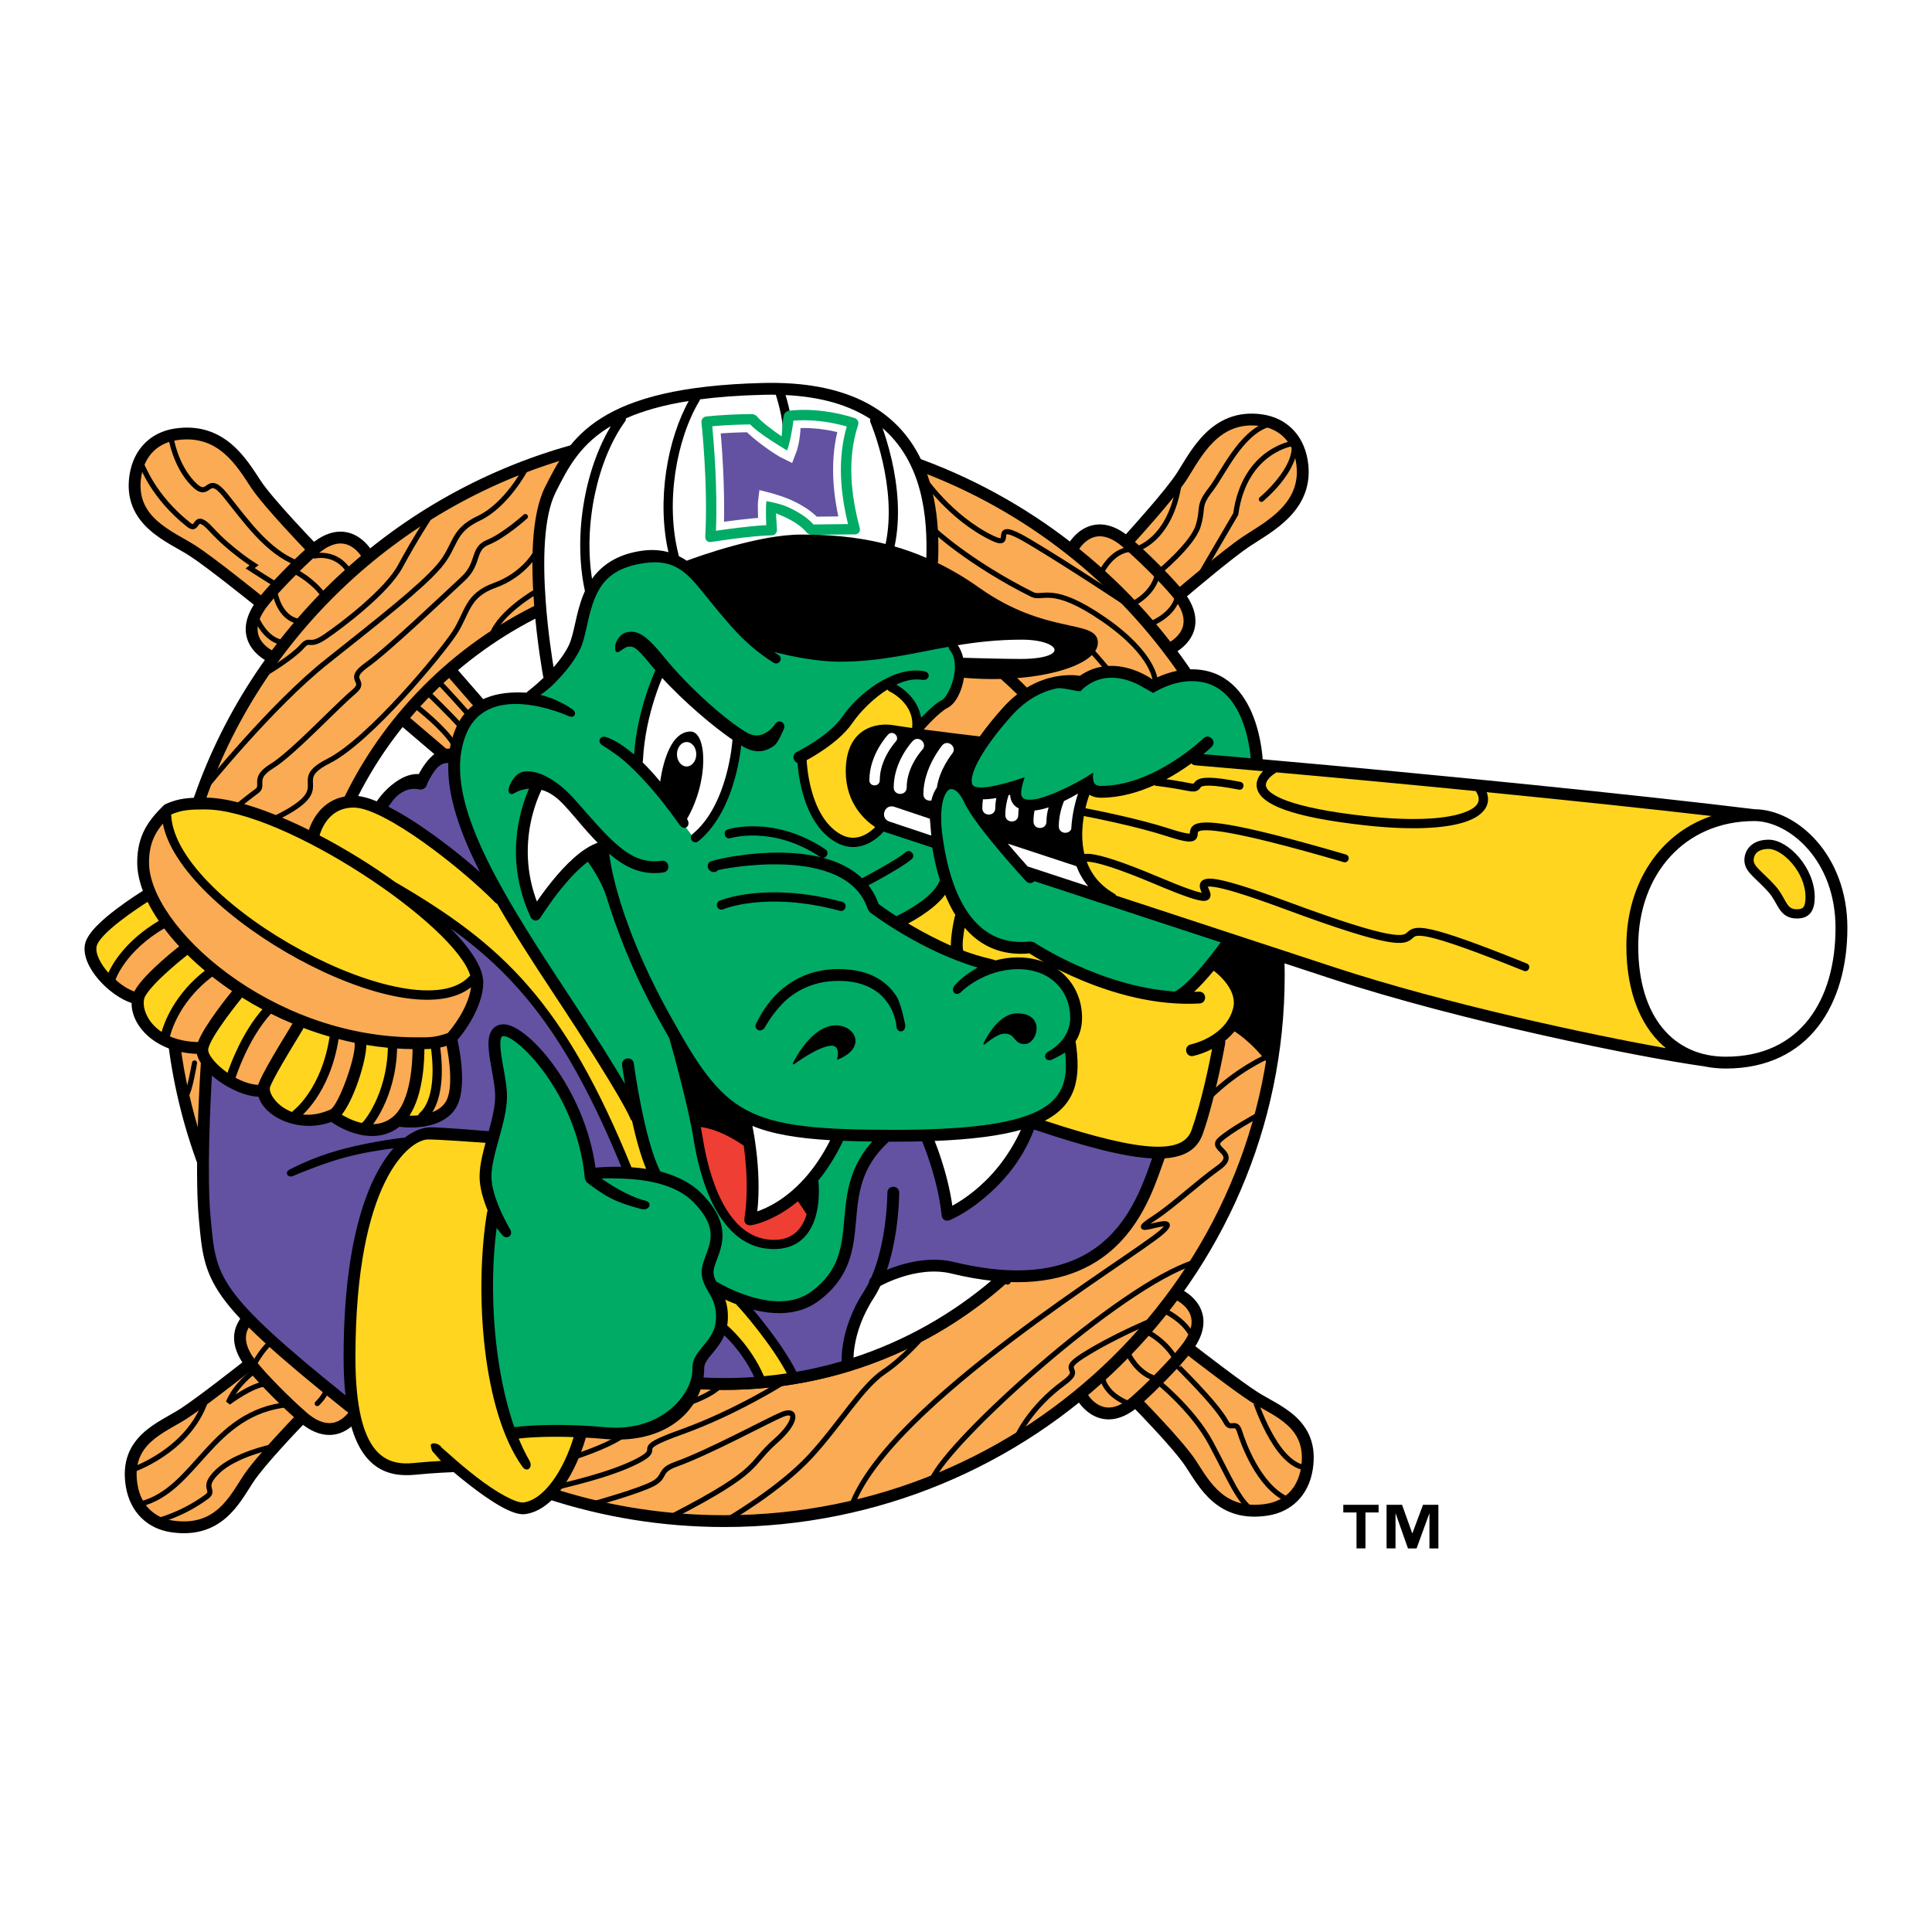<?xml version="1.0" encoding="utf-8"?>
<!-- Generator: Adobe Illustrator 13.0.0, SVG Export Plug-In . SVG Version: 6.00 Build 14948)  -->
<!DOCTYPE svg PUBLIC "-//W3C//DTD SVG 1.0//EN" "http://www.w3.org/TR/2001/REC-SVG-20010904/DTD/svg10.dtd">
<svg version="1.0" id="Layer_1" xmlns="http://www.w3.org/2000/svg" xmlns:xlink="http://www.w3.org/1999/xlink" x="0px" y="0px"
	 width="192.756px" height="192.756px" viewBox="0 0 192.756 192.756" enable-background="new 0 0 192.756 192.756"
	 xml:space="preserve">
<g>
	<polygon fill-rule="evenodd" clip-rule="evenodd" fill="#FFFFFF" points="0,0 192.756,0 192.756,192.756 0,192.756 0,0 	"/>
	
		<path fill-rule="evenodd" clip-rule="evenodd" fill="#FFFFFF" stroke="#FFFFFF" stroke-width="1.92" stroke-linecap="round" stroke-linejoin="round" stroke-miterlimit="2.613" d="
		M48.207,69.837c1.319-0.636,2.834-0.738,4.204-0.668l0.17,0.011c0.027-0.055,0.07-0.107,0.133-0.151
		c0.006-0.004,0.737-0.555,1.612-1.401c-0.027-0.049-0.048-0.107-0.06-0.173c0,0-0.48-2.583-0.796-5.924
		c-2.835,1.476-5.477,3.259-7.876,5.305L48.207,69.837L48.207,69.837z"/>
	
		<path fill-rule="evenodd" clip-rule="evenodd" fill="#FFFFFF" stroke="#FFFFFF" stroke-width="1.92" stroke-linecap="round" stroke-linejoin="round" stroke-miterlimit="2.613" d="
		M35.631,79.477c0.58,0.056,1.255,0.252,1.993,0.556c0.053-0.08,0.155-0.23,0.304-0.422c0.213-0.276,0.526-0.644,0.917-0.994
		c0.681-0.61,1.792-1.414,2.98-1.314c0.164-0.309,0.402-0.721,0.704-1.121c0.236-0.314,0.552-0.672,0.931-0.951l-3.292-2.807
		C38.421,74.606,36.897,76.967,35.631,79.477L35.631,79.477z"/>
	
		<path fill-rule="evenodd" clip-rule="evenodd" fill="#FFFFFF" stroke="#FFFFFF" stroke-width="1.92" stroke-linecap="round" stroke-linejoin="round" stroke-miterlimit="2.613" d="
		M97.798,73.544c0.665-0.944,1.466-1.933,2.344-2.91c0.486-0.541,0.981-0.994,1.475-1.372c-0.566-0.542-1.138-1.079-1.722-1.602
		c-1.206,0.032-2.476-0.005-3.777-0.122c-0.183,1.385-0.837,2.628-1.578,2.997c-0.435,0.217-1.03,0.741-1.551,1.261
		c-0.503,0.502-0.881,0.94-0.881,0.94C94.336,73.137,96.93,73.443,97.798,73.544L97.798,73.544z"/>
	
		<path fill-rule="evenodd" clip-rule="evenodd" fill="#FFFFFF" stroke="#FFFFFF" stroke-width="1.92" stroke-linecap="round" stroke-linejoin="round" stroke-miterlimit="2.613" d="
		M112.353,53.392c0.604-0.662,4.063-4.491,5.163-6.203c0.34-0.527,0.714-1.18,1.158-1.853c0.451-0.685,0.984-1.407,1.634-2.046
		c1.313-1.292,3.104-2.239,5.609-1.888c2.324,0.326,4.043,1.923,4.485,4.454c0.436,2.493-0.488,4.306-1.781,5.655
		c-0.64,0.667-1.369,1.222-2.064,1.697c-0.685,0.465-1.353,0.864-1.896,1.226c-1.714,1.142-5.663,4.481-6.317,5.038
		c1.129,1.678,1.021,3.043,0.453,4.041c-0.303,0.531-0.711,0.916-1.034,1.165c-0.144,0.111-0.272,0.197-0.375,0.261
		c0.466,0.625,0.918,1.262,1.356,1.908l0.188-0.002c3.426,0,5.182,2.413,6.056,4.66c0.439,1.13,0.675,2.253,0.799,3.088
		c0.084,0.555,0.119,0.988,0.133,1.223c17.559,1.548,37.34,3.54,49.164,4.989c4.098,0.023,9.169,4.45,9.169,11.763
		c0,7.523-3.746,13.96-12.053,13.96c-0.747,0-1.461-0.07-2.14-0.213c-6.473-0.898-24.285-4.508-37.163-8.732l-4.794-1.574
		c0.011,0.44,0.017,0.882,0.017,1.324c0,11.713-3.725,22.568-10.071,31.484c0.11,0.061,0.279,0.164,0.475,0.309
		c0.327,0.246,0.741,0.625,1.051,1.15c0.581,0.99,0.709,2.354-0.395,4.047c0.688,0.533,4.492,3.475,6.225,4.592
		c0.542,0.35,1.184,0.684,1.831,1.061c0.665,0.385,1.364,0.83,1.976,1.391c1.255,1.15,2.102,2.762,1.703,5.25
		c-0.407,2.537-2.104,4.158-4.424,4.516c-2.462,0.381-4.171-0.307-5.438-1.393c-0.623-0.533-1.128-1.152-1.558-1.76
		c-0.422-0.594-0.786-1.193-1.136-1.721c-0.603-0.91-1.882-2.365-3.037-3.617c-0.945-1.023-1.784-1.887-2.048-2.154
		c-1.598,1.24-2.973,1.227-4.011,0.732c-0.552-0.264-0.965-0.645-1.237-0.949c-0.138-0.154-0.243-0.293-0.312-0.395
		c-9.669,7.729-21.996,12.396-35.428,12.396c-6.025,0-11.828-0.939-17.265-2.676c-0.789,0.758-1.675,1.27-2.638,1.396
		c-1.28,0.168-3.693-1.498-5.543-2.938c-0.553-0.432-1.086-0.865-1.565-1.271c-0.042,0.012-0.086,0.018-0.134,0.02
		c0,0-1.871,0.072-3.728,0.258c-2.616,0.258-5.118-0.564-6.315-4.869c-0.23,0.205-0.511,0.408-0.844,0.568
		c-1.033,0.504-2.407,0.525-4.015-0.703c-0.577,0.598-3.934,4.107-5.044,5.809c-0.345,0.527-0.705,1.131-1.123,1.729
		c-0.427,0.609-0.927,1.232-1.545,1.77c-1.26,1.094-2.965,1.793-5.43,1.43c-2.322-0.342-4.029-1.951-4.454-4.484
		c-0.417-2.484,0.419-4.102,1.667-5.262c0.607-0.564,1.303-1.014,1.965-1.404c0.646-0.381,1.286-0.719,1.824-1.072
		c1.724-1.129,5.507-4.096,6.192-4.637c-1.116-1.684-0.997-3.049-0.423-4.041l0.198-0.346c-0.75-0.797-1.353-1.52-1.838-2.203
		c-0.938-1.316-1.448-2.484-1.757-3.727c-0.299-1.201-0.408-2.475-0.553-4.047c-0.145-1.568-0.187-3.566-0.173-5.605
		c-1.334-3.641-2.289-7.463-2.815-11.414c-2.493-0.926-3.775-2.904-3.716-4.531c-2.243-0.719-5.063-3.624-4.659-5.782
		c0.215-1.145,1.837-2.527,3.141-3.513c1.191-0.901,2.351-1.631,2.656-1.82c-0.38-0.997-0.581-1.959-0.581-2.858
		c0-2.745,1.168-4.202,2.613-5.645l0.149-0.104c1.001-0.46,1.846-0.597,2.87-0.638c1.716-4.976,4.138-9.629,7.146-13.849
		c-0.11-0.062-0.273-0.162-0.458-0.3c-0.327-0.245-0.742-0.624-1.051-1.151c-0.581-0.989-0.709-2.354,0.396-4.046
		c-0.687-0.553-4.756-3.824-6.5-4.95c-0.542-0.35-1.212-0.705-1.899-1.111c-0.704-0.417-1.451-0.901-2.11-1.5
		c-1.342-1.217-2.313-2.906-1.911-5.413c0.408-2.537,2.104-4.158,4.423-4.516c2.478-0.383,4.288,0.398,5.643,1.554
		c0.67,0.57,1.225,1.227,1.695,1.865c0.463,0.626,0.854,1.25,1.204,1.779c0.604,0.912,1.953,2.456,3.177,3.798
		c1.006,1.104,1.905,2.044,2.182,2.332c1.599-1.24,2.973-1.226,4.01-0.732c0.552,0.264,0.966,0.644,1.237,0.948
		c0.139,0.155,0.243,0.294,0.313,0.395c5.845-4.641,12.638-8.193,20.06-10.273c2.686-3.295,7.474-5.928,19.189-6.212
		c9.17-0.224,13.6,3.291,15.678,7.577c5.435,1.998,10.467,4.805,14.948,8.272c0.099-0.145,0.201-0.286,0.337-0.442
		c0.269-0.308,0.677-0.695,1.225-0.965C109.365,52.208,110.738,52.176,112.353,53.392L112.353,53.392z"/>
	<path fill-rule="evenodd" clip-rule="evenodd" fill="#FAAB53" d="M99.155,66.664c0.055,0.41-3.928,0.572-3.928,0.572l-4.667,5.47
		c0,0,2.788,2.054,3.112,2.123c0.323,0.068,8.676-0.49,8.676-0.49l1.392-6.531C103.74,67.807,99.104,66.254,99.155,66.664
		L99.155,66.664z"/>
	<path fill="none" stroke="#FFFFFF" stroke-width="0.327" stroke-miterlimit="2.613" d="M99.155,66.664
		c0.055,0.41-3.928,0.572-3.928,0.572l-4.667,5.47c0,0,2.788,2.054,3.112,2.123c0.323,0.068,8.676-0.49,8.676-0.49l1.392-6.531
		C103.74,67.807,99.104,66.254,99.155,66.664"/>
	<path fill-rule="evenodd" clip-rule="evenodd" stroke="#000000" stroke-width="0.145" stroke-miterlimit="2.613" d="
		M119.163,134.33c0.69,0.533,4.494,3.475,6.226,4.592c0.541,0.35,1.184,0.684,1.832,1.061c0.665,0.385,1.363,0.83,1.975,1.391
		c1.254,1.15,2.103,2.762,1.703,5.25c-0.407,2.537-2.104,4.158-4.423,4.516c-2.462,0.381-4.173-0.307-5.439-1.393
		c-0.622-0.531-1.127-1.152-1.558-1.76c-0.423-0.594-0.786-1.193-1.135-1.719c-0.604-0.912-1.882-2.367-3.038-3.619
		c-0.944-1.023-1.783-1.887-2.047-2.156c-1.6,1.24-2.974,1.229-4.011,0.734c-0.552-0.264-0.965-0.645-1.237-0.949
		c-0.139-0.154-0.243-0.293-0.312-0.395c-0.078-0.109-0.118-0.18-0.118-0.18c-0.173-0.301-0.033-0.582,0.195-0.709
		c0.088-0.287,0.264-0.838,0.529-1.541c0.397-1.047,0.995-2.432,1.797-3.783c1.554-2.623,3.958-5.26,7.252-4.857
		c0.135-0.115,0.329-0.16,0.545-0.059c0,0,0.268,0.123,0.609,0.381c0.327,0.244,0.742,0.623,1.052,1.15
		C120.139,131.273,120.268,132.637,119.163,134.33L119.163,134.33z"/>
	
		<path fill-rule="evenodd" clip-rule="evenodd" fill="#FAAB53" stroke="#000000" stroke-width="0.145" stroke-miterlimit="2.613" d="
		M108.314,139.004c0.062,0.041,0.117,0.102,0.164,0.182c0,0,0.022,0.039,0.069,0.105c0.053,0.076,0.133,0.182,0.236,0.299
		c0.216,0.24,0.523,0.518,0.911,0.703c0.709,0.336,1.866,0.447,3.494-1.107c1.252-1.104,3.598-3.469,4.664-4.82
		c1.418-1.746,1.208-2.883,0.811-3.559c-0.218-0.369-0.521-0.652-0.777-0.846c-0.243-0.182-0.431-0.271-0.431-0.271
		c-0.185-0.086-0.275-0.229-0.297-0.379c-2.887-0.273-5.087,2.049-6.612,4.623c-0.784,1.322-1.368,2.678-1.757,3.703
		C108.567,138.225,108.408,138.703,108.314,139.004L108.314,139.004z"/>
	
		<path fill-rule="evenodd" clip-rule="evenodd" fill="#FAAB53" stroke="#000000" stroke-width="0.145" stroke-miterlimit="2.613" d="
		M114.042,139.812c0.304,0.312,1.116,1.15,2.026,2.137c1.146,1.24,2.483,2.754,3.141,3.746c0.344,0.518,0.699,1.109,1.114,1.693
		c0.406,0.572,0.855,1.117,1.39,1.572c1.042,0.895,2.45,1.488,4.604,1.156c1.865-0.289,3.22-1.555,3.558-3.658
		c0.339-2.113-0.358-3.387-1.382-4.324c-0.526-0.484-1.148-0.885-1.795-1.26c-0.662-0.385-1.32-0.727-1.874-1.084
		c-1.736-1.123-5.534-4.055-6.278-4.631C117.433,136.529,115.306,138.676,114.042,139.812L114.042,139.812z"/>
	<path fill="none" stroke="#000000" stroke-width="0.517" stroke-linecap="round" stroke-miterlimit="2.613" d="M116.237,130.816
		c0,0,1.767,0.797,2.598,2.291 M114.484,132.926c0.045-0.016,1.646,0.799,2.66,2.412 M112.61,135.156c0,0,0.801,1.703,2.417,2.291
		c0,0,3.884,2.969,5.804,6.572c1.919,3.602,2.675,5.561,4.049,6.631 M110.011,137.508c0,0,0.196,1.582,2.6,2.531 M117.386,136.182
		c-0.015,0.047,3.913,3.783,4.956,5.729c0.438,0.812,0.981-0.229,1.33,0.902c0.349,1.133,1.889,5.441,4.716,6.754 M125.184,139.678
		c0.045-0.014,2.009,6.346,5.017,6.752"/>
	<path fill-rule="evenodd" clip-rule="evenodd" stroke="#000000" stroke-width="0.145" stroke-miterlimit="2.613" d="
		M112.34,53.402c0.603-0.662,4.062-4.49,5.161-6.203c0.341-0.528,0.714-1.18,1.157-1.852c0.452-0.685,0.985-1.407,1.636-2.047
		c1.312-1.292,3.102-2.239,5.608-1.887c2.325,0.326,4.043,1.922,4.485,4.453c0.436,2.493-0.487,4.306-1.78,5.655
		c-0.64,0.667-1.369,1.223-2.066,1.696c-0.683,0.466-1.351,0.865-1.894,1.227c-1.715,1.141-5.664,4.482-6.317,5.037
		c1.129,1.677,1.02,3.045,0.452,4.042c-0.302,0.53-0.71,0.916-1.034,1.165c-0.339,0.262-0.604,0.388-0.604,0.388
		c-0.215,0.104-0.407,0.063-0.545-0.048c-4.76-1.059-7.277-3.631-8.602-5.949c-0.661-1.156-1.023-2.245-1.22-3.046
		c-0.2-0.81-0.231-1.328-0.231-1.328c-0.004-0.077,0.018-0.139,0.055-0.184c0.003-0.079,0.026-0.163,0.074-0.249
		c0,0,0.038-0.069,0.113-0.181c0.07-0.101,0.173-0.241,0.309-0.397c0.269-0.309,0.677-0.695,1.225-0.965
		C109.352,52.218,110.725,52.185,112.34,53.402L112.34,53.402z"/>
	
		<path fill-rule="evenodd" clip-rule="evenodd" fill="#FAAB53" stroke="#000000" stroke-width="0.145" stroke-miterlimit="2.613" d="
		M117.697,58.658c0.343-0.29,1.29-1.091,2.39-1.992c1.391-1.142,3.023-2.443,3.984-3.082c0.54-0.36,1.206-0.756,1.885-1.219
		c0.667-0.456,1.332-0.964,1.901-1.558c1.123-1.173,1.875-2.667,1.509-4.762c-0.366-2.099-1.738-3.346-3.608-3.608
		c-2.117-0.298-3.599,0.48-4.735,1.601c-0.577,0.567-1.064,1.223-1.498,1.878c-0.44,0.668-0.813,1.317-1.149,1.842
		c-0.641,0.998-1.993,2.618-3.16,3.965c-0.942,1.086-1.785,2.019-2.084,2.349C114.408,55.188,116.564,57.304,117.697,58.658
		L117.697,58.658z"/>
	
		<path fill-rule="evenodd" clip-rule="evenodd" fill="#FAAB53" stroke="#000000" stroke-width="0.145" stroke-miterlimit="2.613" d="
		M116.413,64.453c0.036-0.122,0.124-0.233,0.275-0.307c0,0,0.186-0.092,0.426-0.277c0.255-0.197,0.555-0.484,0.767-0.857
		c0.387-0.679,0.581-1.819-0.859-3.547c-1.086-1.334-3.465-3.666-4.731-4.752c-1.648-1.531-2.805-1.406-3.508-1.059
		c-0.385,0.191-0.688,0.471-0.9,0.715c-0.103,0.119-0.182,0.226-0.233,0.302c-0.046,0.066-0.068,0.106-0.068,0.106
		c-0.115,0.205-0.297,0.281-0.472,0.27c0.032,0.213,0.086,0.507,0.173,0.862c0.188,0.765,0.534,1.806,1.166,2.912
		C109.681,60.979,112.009,63.392,116.413,64.453L116.413,64.453z"/>
	<path fill="none" stroke="#000000" stroke-width="0.517" stroke-linecap="round" stroke-miterlimit="2.613" d="M109.889,57.087
		c0,0,1.194-2.528,3.349-2.26c0,0,3.56-0.759,4.434-6.781 M113.041,60.232c0,0,2.081-0.955,2.463-3.046c0,0,3.461-2.822,4.039-4.717
		c0.579-1.895-0.109-1.895,1.269-3.663c1.193-1.53,2.957-5.602,5.728-6.458 M114.913,62.198c0,0,2.181-0.857,2.562-2.653
		 M125.85,49.815c0,0,3.657-3.019,3.252-5.601c0,0-4.915,0.617-5.813,7.075l-3.448,5.896"/>
	<path fill-rule="evenodd" clip-rule="evenodd" stroke="#000000" stroke-width="0.145" stroke-miterlimit="2.613" d="
		M39.749,71.834c-0.021-0.103,0.107-1.848,0.789-3.335c0.686-1.497,2-2.848,4.344-1.991c0.176-0.061,0.383-0.029,0.547,0.159
		l3.178,3.653c0.216,0.249,0.151,0.532-0.024,0.705c0.508,1.608-0.462,2.82-1.493,3.595c-0.547,0.412-1.131,0.719-1.575,0.923
		c-0.45,0.206-0.764,0.311-0.764,0.311c-0.059,0.019-0.112,0.019-0.158,0.006c-0.159,0.068-0.352,0.057-0.528-0.094l-4.09-3.487
		c-0.123-0.104-0.18-0.227-0.189-0.349C39.768,71.903,39.756,71.871,39.749,71.834L39.749,71.834z"/>
	
		<path fill-rule="evenodd" clip-rule="evenodd" fill="#FAAB53" stroke="#000000" stroke-width="0.145" stroke-miterlimit="2.613" d="
		M44.515,66.928c-1.865-0.59-2.898,0.46-3.505,1.785c-0.323,0.703-0.511,1.467-0.62,2.064c-0.04,0.222-0.068,0.419-0.088,0.581
		c0.113-0.003,0.232,0.037,0.345,0.133l4.091,3.488c0.093,0.079,0.148,0.168,0.173,0.26c1-0.405,3.894-1.794,3.172-4.071
		c-0.091-0.026-0.18-0.079-0.259-0.17l-3.179-3.654C44.527,67.209,44.493,67.062,44.515,66.928L44.515,66.928z"/>
	<path fill="none" stroke="#000000" stroke-width="0.517" stroke-linecap="round" stroke-miterlimit="2.613" d="M43.875,68.164
		c0.111,0.014,2.902,3.143,2.902,3.143 M42.715,69.156c0,0,2.459,2.383,3.234,3.308 M41.637,70.562c0,0,2.542,1.97,3.565,3.556"/>
	<path fill-rule="evenodd" clip-rule="evenodd" stroke="#000000" stroke-width="0.145" stroke-miterlimit="2.613" d="
		M25.422,60.322c-0.687-0.554-4.756-3.824-6.5-4.949c-0.542-0.351-1.211-0.706-1.899-1.112c-0.704-0.418-1.451-0.901-2.11-1.5
		c-1.342-1.217-2.313-2.906-1.911-5.413c0.407-2.538,2.104-4.159,4.423-4.517c2.477-0.382,4.287,0.399,5.643,1.553
		c0.67,0.571,1.224,1.228,1.694,1.866c0.463,0.627,0.854,1.251,1.204,1.779c0.604,0.912,1.953,2.456,3.177,3.798
		c1.006,1.104,1.905,2.045,2.182,2.332c1.599-1.239,2.974-1.226,4.01-0.731c0.552,0.263,0.966,0.643,1.238,0.947
		c0.139,0.156,0.243,0.295,0.313,0.394c0.078,0.111,0.117,0.18,0.117,0.18c0.12,0.207,0.091,0.403-0.013,0.548
		c1.312,4.488-1.14,7.064-3.884,8.488c-1.392,0.722-2.869,1.156-3.995,1.411c-0.84,0.189-1.489,0.28-1.768,0.313
		c-0.125,0.203-0.373,0.325-0.66,0.19c0,0-0.266-0.123-0.609-0.38c-0.327-0.245-0.742-0.625-1.051-1.151
		C24.445,63.38,24.318,62.015,25.422,60.322L25.422,60.322z"/>
	
		<path fill-rule="evenodd" clip-rule="evenodd" fill="#FAAB53" stroke="#000000" stroke-width="0.145" stroke-miterlimit="2.613" d="
		M36.52,55.732c-0.155-0.006-0.309-0.085-0.413-0.264c0,0-0.023-0.039-0.069-0.105c-0.053-0.076-0.132-0.181-0.238-0.299
		c-0.215-0.24-0.522-0.518-0.91-0.703c-0.708-0.337-1.867-0.447-3.494,1.108c-1.25,1.104-3.598,3.468-4.665,4.817
		c-1.417,1.748-1.207,2.885-0.81,3.561c0.217,0.37,0.52,0.652,0.778,0.845c0.243,0.182,0.43,0.271,0.43,0.271
		c0.118,0.056,0.197,0.133,0.245,0.222C28.997,64.976,38.677,63.394,36.52,55.732L36.52,55.732z"/>
	
		<path fill-rule="evenodd" clip-rule="evenodd" fill="#FAAB53" stroke="#000000" stroke-width="0.145" stroke-miterlimit="2.613" d="
		M30.545,54.841c-0.315-0.329-1.19-1.247-2.167-2.318c-1.213-1.33-2.619-2.933-3.275-3.924c-0.341-0.516-0.723-1.125-1.174-1.737
		c-0.444-0.601-0.944-1.19-1.533-1.691c-1.159-0.987-2.673-1.648-4.811-1.319c-1.867,0.289-3.221,1.556-3.559,3.659
		c-0.336,2.092,0.444,3.451,1.584,4.485c0.582,0.527,1.259,0.97,1.942,1.375c0.7,0.414,1.381,0.777,1.934,1.133
		c1.74,1.125,5.77,4.355,6.554,4.987C27.155,58.123,29.282,55.976,30.545,54.841L30.545,54.841z"/>
	<path fill="none" stroke="#000000" stroke-width="0.517" stroke-linecap="round" stroke-miterlimit="2.613" d="M17.073,43.722
		c0,0,0.404,2.681,2.167,4.521c1.763,1.84,1.292-1.25,3.252,1.179c1.959,2.43,4.148,5.629,7.193,6.781 M14.117,46.376
		c0.088-0.027,1.073,3.118,4.729,5.995c1.033,0.813,0.405-1.545,2.267,0.491c1.861,2.038,4.237,3.539,4.237,3.539l-0.394,0.294
		c0,0,2.474,1.6,2.365,1.474 M31.396,55.469c0,0,2.142-0.517,3.412,1.52 M29.586,57.087c0,0,1.587,0.814,2.66,2.261 M27.418,59.053
		c0,0,0.405,2.68,2.463,2.948 M25.645,61.804c0,0,0.799,1.895,2.365,2.261"/>
	<path fill-rule="evenodd" clip-rule="evenodd" d="M69.663,137.482c0.862,0.055,1.731,0.082,2.606,0.082
		c10.615,0,20.282-3.977,27.548-10.496l0.699,0.041c0.604-1.574,2.257-5.941,4.062-11.348c2.272-6.807,4.789-15.26,5.767-21.848
		c0.965-6.522-1.23-12.726-3.685-17.314c-1.226-2.292-2.513-4.174-3.494-5.483c-0.431-0.579-0.806-1.044-1.085-1.384
		c-0.941-0.909-1.888-1.805-2.875-2.657l-45.188-5.823l0.005,0.081c-8.18,4.019-14.797,10.655-18.72,18.792l-0.098,0.007
		L69.663,137.482L69.663,137.482L69.663,137.482z M20.254,117.346c-1.68-4.227-2.844-8.711-3.415-13.373l0.397,0.119l2.199-23.803
		h-0.257c5.824-17.567,20.4-31.237,38.656-36.032l-0.719,0.906l34.096,0.87l-0.197-0.457c11.607,4.068,21.443,11.81,28.067,21.801
		l-0.643,0.162l9.319,27.792l0.313,0.114c0.021,0.629,0.031,1.26,0.031,1.896c0,30.348-25.003,54.938-55.833,54.938
		c-6.2,0-12.165-0.996-17.737-2.832l0.565-0.688l-34.79-34.172L20.254,117.346L20.254,117.346z"/>
	<path fill="none" stroke="#000000" stroke-width="0.145" stroke-miterlimit="2.613" d="M69.663,137.482
		c0.862,0.055,1.731,0.082,2.606,0.082c10.615,0,20.282-3.977,27.548-10.496l0.699,0.041c0.604-1.574,2.257-5.941,4.062-11.348
		c2.272-6.807,4.789-15.26,5.767-21.848c0.965-6.522-1.23-12.726-3.685-17.314c-1.226-2.292-2.513-4.174-3.494-5.483
		c-0.431-0.579-0.806-1.044-1.085-1.384c-0.941-0.909-1.888-1.805-2.875-2.657l-45.188-5.823l0.005,0.081
		c-8.18,4.019-14.797,10.655-18.72,18.792l-0.098,0.007L69.663,137.482 M20.254,117.346c-1.68-4.227-2.844-8.711-3.415-13.373
		l0.397,0.119l2.199-23.803h-0.257c5.824-17.567,20.4-31.237,38.656-36.032l-0.719,0.906l34.096,0.87l-0.197-0.457
		c11.607,4.068,21.443,11.81,28.067,21.801l-0.643,0.162l9.319,27.792l0.313,0.114c0.021,0.629,0.031,1.26,0.031,1.896
		c0,30.348-25.003,54.938-55.833,54.938c-6.2,0-12.165-0.996-17.737-2.832l0.565-0.688l-34.79-34.172L20.254,117.346L20.254,117.346
		z"/>
	<path fill-rule="evenodd" clip-rule="evenodd" fill="#FAAB53" d="M100.502,66.838c0.816,0.732,1.604,1.497,2.36,2.29l-0.372,0.289
		c0.937,1.134,2.845,3.609,4.628,6.938c2.478,4.636,4.728,10.956,3.739,17.634c-0.98,6.614-3.505,15.103-5.788,21.937
		c-1.753,5.25-3.36,9.521-4.011,11.217l0.194,0.012l-0.31,0.289l-0.188,0.486c-0.083,0.211-0.319,0.201-0.438,0.078
		c-7.429,6.584-17.264,10.59-28.048,10.59c-1.044,0-2.08-0.037-3.089-0.111l0.158-0.537L34.625,80.173l-0.509,0.036
		c4.049-8.717,11.092-15.803,19.832-19.988l0.034,0.506l45.983,5.926c0.146,0.018,0.217,0.121,0.225,0.229L100.502,66.838
		L100.502,66.838L100.502,66.838z M17.744,104.242l0.182,0.057c0.417,3.182,1.117,6.275,2.072,9.26l35.867,35.229
		c5.18,1.598,10.69,2.457,16.405,2.457c30.271,0,54.798-24.139,54.798-53.902c0-0.763-0.017-1.521-0.049-2.276l0.117,0.042
		l-9.287-27.7c-6.315-9.287-15.485-16.536-26.277-20.532l-0.137-0.32l-34.817-0.887c-17.114,5.008-30.722,18.019-36.345,34.618
		l-0.316,0.001L17.744,104.242L17.744,104.242z"/>
	<path fill="none" stroke="#000000" stroke-width="0.145" stroke-miterlimit="2.613" d="M100.502,66.838
		c0.816,0.732,1.604,1.497,2.36,2.29l-0.372,0.289c0.937,1.134,2.845,3.609,4.628,6.938c2.478,4.636,4.728,10.956,3.739,17.634
		c-0.98,6.614-3.505,15.103-5.788,21.937c-1.753,5.25-3.36,9.521-4.011,11.217l0.194,0.012l-0.31,0.289l-0.188,0.486
		c-0.083,0.211-0.319,0.201-0.438,0.078c-7.429,6.584-17.264,10.59-28.048,10.59c-1.044,0-2.08-0.037-3.089-0.111l0.158-0.537
		L34.625,80.173l-0.509,0.036c4.049-8.717,11.092-15.803,19.832-19.988l0.034,0.506l45.983,5.926
		c0.146,0.018,0.217,0.121,0.225,0.229L100.502,66.838 M17.744,104.242l0.182,0.057c0.417,3.182,1.117,6.275,2.072,9.26
		l35.867,35.229c5.18,1.598,10.69,2.457,16.405,2.457c30.271,0,54.798-24.139,54.798-53.902c0-0.763-0.017-1.521-0.049-2.276
		l0.117,0.042l-9.287-27.7c-6.315-9.287-15.485-16.536-26.277-20.532l-0.137-0.32l-34.817-0.887
		c-17.114,5.008-30.722,18.019-36.345,34.618l-0.316,0.001L17.744,104.242L17.744,104.242z"/>
	<path fill="none" stroke="#000000" stroke-width="0.517" stroke-linecap="round" stroke-miterlimit="2.613" d="M19.407,106.057
		c-0.011,0.023-0.468,2.803-0.838,3.223 M53.411,59.067c0,0-3.428,1.97-4.312,4.218 M53.327,55.346c0,0-1.188,2.052-3.979,3.059
		s-2.681,2.715-3.979,4.714s-8.485,10.736-12.602,12.817c-4.117,2.083,1.049,2.549-5.141,5.623 M23.729,80.402
		c0,0,1.133-0.925,1.907-1.488c0.774-0.564-0.525-1.255,1.492-2.482c2.018-1.225,6.365-5.886,8.208-7.441
		c1.355-1.143-0.939-1.09,1.244-2.646c2.184-1.558,7.931-7.044,9.618-8.601c1.686-1.557,0.884-2.992,2.487-3.639
		c1.603-0.646,3.731-2.563,3.731-2.563 M20.496,78.583c0,0,6.604-8.201,12.104-12.569c5.5-4.369,9.423-7.457,11.193-9.51
		c1.769-2.053,1.215-3.488,3.979-4.796c2.764-1.309,4.643-4.879,4.643-4.879 M26.465,67.171c0.11,0.015,2.79-1.669,3.647-2.646
		s0.635,0.151,2.322-0.992c1.687-1.144,6.144-4.528,7.49-7.015c1.604-2.962,2.957-4.976,2.957-4.976 M92.047,47.573
		c0,0,2.697,4.062,6.965,6.12c2.432,1.171-0.636-2.219,3.648,0.33c4.178,2.486,10.115,6.45,10.115,6.45 M93.125,52.782
		c0.026,0.098,3.704,3.454,9.866,6.533c1.021,0.511,1.963-1.089,7.13,2.481c5.168,3.57,5.141,6.202,5.141,6.202 M108.795,64.856
		c0.11,0.014,1.631,1.805,1.824,2.067 M125.398,111.328c0,0-2.655,1.432-3.694,2.393c-1.038,0.959,1.946,1.301-0.128,2.779
		c-2.075,1.477-4.549,3.803-6.352,4.977c-3.761,2.445,3.128-0.75,0.712,1.42c-2.722,2.449-27.152,17.055-30.973,27.34
		 M92.998,147.588c1.682-3.887,18.726-19.334,26.18-21.652 M101.487,143.32c0,0,1.229-2.852,4.665-5.363
		c2.094-1.531-0.64-1.08,1.814-2.65c3.045-1.947,6.805-3.49,6.805-3.49 M72.521,151.658c0,0,5.274-3.035,8.359-6.398
		c2.915-3.174,5.118-6.924,7.323-8.402c2.032-1.361,3.952-3.627,3.952-3.627 M59.431,149.979c0,0,4.344-1.219,5.704-1.939
		c1.358-0.721,0.511-1.307,2.267-1.939c3.433-1.236,9.074-4.32,10.626-4.977c1.555-0.654,1.486,0.785-0.647,2.65
		c-2.724,2.383-1.233,2.836-10.304,7.498 M57.423,145.324c0,0,2.982-0.961,4.471-1.938 M68.892,139.896c0,0,2.076-0.703,2.916-1.617
		 M55.932,148.299c-0.001-0.074,4.732-1.025,7.647-2.521c2.914-1.496-1.035-0.961,4.406-2.908
		c5.442-1.947,10.304-5.041,10.304-5.041 M126.37,105.447c0,0-2.913,1.236-5.767,4.072"/>
	
		<path fill-rule="evenodd" clip-rule="evenodd" stroke="#000000" stroke-width="0.145" stroke-linecap="round" stroke-miterlimit="2.613" d="
		M123.017,102.723c0,0,1.848,1.031,3.629,3.467c0,0,1.151-4.648,0.888-10.862l-4.875-1.621l-1.489,2.296c0,0,2.43,2.027,2.505,3.851
		C123.749,101.676,123.017,102.723,123.017,102.723L123.017,102.723z"/>
	<path fill-rule="evenodd" clip-rule="evenodd" stroke="#000000" stroke-width="0.145" stroke-miterlimit="2.613" d="
		M30.224,142.064c-0.577,0.598-3.934,4.107-5.044,5.807c-0.345,0.529-0.705,1.133-1.122,1.729c-0.428,0.611-0.928,1.234-1.545,1.771
		c-1.259,1.094-2.965,1.793-5.429,1.43c-2.322-0.342-4.03-1.951-4.455-4.484c-0.417-2.484,0.42-4.102,1.667-5.262
		c0.607-0.564,1.302-1.014,1.965-1.404c0.645-0.381,1.285-0.719,1.824-1.072c1.724-1.131,5.506-4.098,6.191-4.637
		c-1.115-1.684-0.996-3.049-0.422-4.041c0.305-0.529,0.371-0.693,0.696-0.941c0.19-0.143,0.44,0.074,0.581,0.326
		c0.358,0.018,0.977,0.061,1.742,0.164c1.226,0.164,2.837,0.482,4.361,1.104c3.06,1.244,5.822,3.746,4.296,8.621
		c-0.013,0.041-0.032,0.074-0.054,0.1c0.04,0.248,0.044,0.482-0.006,0.539c-0.27,0.307-0.68,0.689-1.231,0.957
		C33.207,143.271,31.832,143.293,30.224,142.064L30.224,142.064z"/>
	
		<path fill-rule="evenodd" clip-rule="evenodd" fill="#FAAB53" stroke="#000000" stroke-width="0.145" stroke-miterlimit="2.613" d="
		M24.901,136.768c-0.74,0.582-4.518,3.541-6.247,4.674c-0.551,0.361-1.206,0.709-1.865,1.098c-0.643,0.381-1.262,0.785-1.787,1.271
		c-1.016,0.945-1.704,2.225-1.351,4.334c0.352,2.102,1.715,3.357,3.583,3.633c2.156,0.318,3.559-0.285,4.596-1.186
		c0.53-0.461,0.975-1.01,1.376-1.584c0.411-0.588,0.764-1.18,1.104-1.699c0.649-0.996,1.977-2.52,3.113-3.77
		c0.903-0.992,1.71-1.836,2.012-2.15C28.166,140.262,26.022,138.131,24.901,136.768L24.901,136.768z"/>
	
		<path fill-rule="evenodd" clip-rule="evenodd" fill="#FAAB53" stroke="#000000" stroke-width="0.145" stroke-miterlimit="2.613" d="
		M25.151,131.805c-0.228,0.18-0.192,0.254-0.399,0.611c-0.392,0.678-0.594,1.816,0.835,3.555c1.076,1.342,3.439,3.689,4.698,4.785
		c1.638,1.543,2.796,1.426,3.501,1.084c0.386-0.189,0.692-0.467,0.905-0.709c0.104-0.119,0.183-0.225,0.235-0.303
		c0.045-0.064,0.069-0.104,0.069-0.104c0.058-0.102,0.114-0.143,0.165-0.141c1.125-4.229-1.293-6.4-4.123-7.553
		c-1.468-0.598-3.032-0.91-4.234-1.07C26.088,131.865,25.504,131.822,25.151,131.805L25.151,131.805z"/>
	<path fill="none" stroke="#000000" stroke-width="0.517" stroke-linecap="round" stroke-miterlimit="2.613" d="M13.033,146.713
		c0,0,5.725-1.838,7.488-6.977 M25.25,136.885c0,0-1.763,1.307-2.463,3.047c0,0,2.276-1.74,3.744-1.867 M14.018,150.055
		c5.605-1.406,6.985-9.168,14.779-9.926 M15.693,151.725c0,0,2.437-0.564,4.916-2.389c0.975-0.715-0.668-0.824,1.095-2.525
		c1.763-1.699,5.419-2.457,5.419-2.457 M31.655,140.031c0,0,0.7-0.66,0.886-1.277 M25.349,136.1c0,0,1.094-1.938,1.774-2.162"/>
	<path fill-rule="evenodd" clip-rule="evenodd" stroke="#000000" stroke-width="0.145" stroke-miterlimit="2.613" d="
		M97.786,73.551c0.667-0.944,1.466-1.933,2.344-2.91c1.768-1.965,3.652-2.759,5.111-3.054c0.73-0.147,1.348-0.169,1.781-0.154
		c0.46,0.017,0.728,0.074,0.728,0.074c1.607-1.131,3.284-1.138,4.602-0.821c0.758,0.183,1.404,0.474,1.857,0.716
		c0.469,0.25,0.742,0.455,0.742,0.455l0.045,0.035c1.226-0.645,2.553-1.042,3.924-1.042c3.427,0,5.182,2.412,6.057,4.66
		c0.439,1.13,0.674,2.252,0.799,3.088c0.083,0.555,0.118,0.988,0.134,1.223c17.558,1.548,37.337,3.54,49.16,4.99
		c4.099,0.023,9.171,4.45,9.171,11.763c0,7.521-3.746,13.961-12.053,13.961c-0.747,0-1.461-0.072-2.14-0.215
		c-6.474-0.898-24.286-4.508-37.162-8.73c-3.198-1.049-6.593-2.165-10.029-3.294c-0.004,0.093-0.036,0.191-0.105,0.288
		c0,0-0.413,0.58-1.023,1.356c0.085,0.063,0.197,0.15,0.327,0.259c0.287,0.24,0.666,0.591,1.024,1.03
		c0.706,0.864,1.41,2.165,1.02,3.669c-0.331,1.275-1.089,2.219-1.957,2.906c0.03,0.08,0.041,0.176,0.021,0.285
		c0,0-0.927,5.297-2.224,9c-0.53,1.514-1.762,2.285-3.79,2.408c-0.389,1.059-0.854,2.518-1.574,4.059
		c-0.747,1.596-1.777,3.301-3.297,4.75c-2.315,2.205-5.696,3.752-10.762,3.525c-4.451,3.992-9.775,7.055-15.661,8.873
		c-0.075,0.045-0.16,0.07-0.248,0.076c-3.9,1.18-8.043,1.814-12.335,1.814c-0.813,0-1.623-0.023-2.417-0.066
		c-1.002,2.975-4.241,5.434-9.478,4.971c-0.698-0.062-1.359-0.109-1.982-0.143c-0.991,3.498-3.171,7.266-6.023,7.639
		c-1.28,0.17-3.692-1.498-5.543-2.938c-0.554-0.43-1.086-0.865-1.565-1.27c-0.042,0.012-0.086,0.018-0.134,0.02
		c0,0-1.871,0.072-3.728,0.258c-2.875,0.283-5.61-0.738-6.63-6.248c-0.07-0.018-0.141-0.053-0.21-0.107
		c-6.96-5.568-10.494-8.764-12.345-11.361c-0.937-1.316-1.448-2.484-1.757-3.727c-0.299-1.203-0.407-2.475-0.552-4.047
		c-0.479-5.162,0.166-14.969,0.203-15.533c-0.208-0.324-0.353-0.65-0.415-0.967c-4.304-0.137-6.571-2.9-6.493-5.051
		c-2.243-0.717-5.062-3.624-4.658-5.782c0.214-1.144,1.837-2.527,3.141-3.513c1.191-0.9,2.351-1.631,2.656-1.82
		c-0.38-0.997-0.581-1.96-0.581-2.857c0-2.745,1.167-4.203,2.613-5.645c0.005-0.005,0.142-0.1,0.149-0.104
		c1.326-0.61,2.38-0.653,3.937-0.653c2.671,0,6.47,1.304,10.4,3.261c0.024-0.079,0.055-0.17,0.091-0.271
		c0.127-0.344,0.335-0.806,0.661-1.272c0.66-0.943,1.808-1.902,3.685-1.902c0.646,0,1.438,0.21,2.319,0.573
		c0.052-0.079,0.156-0.231,0.304-0.422c0.214-0.277,0.526-0.642,0.917-0.994c0.681-0.611,1.791-1.414,2.981-1.315
		c0.163-0.308,0.402-0.72,0.704-1.12c0.498-0.661,1.346-1.521,2.413-1.421c0.107-0.641,0.278-1.26,0.515-1.858
		c1.346-3.398,4.403-3.865,6.952-3.734l0.17,0.01c0.027-0.055,0.07-0.106,0.134-0.151c0.006-0.004,0.737-0.556,1.612-1.4
		c-0.028-0.05-0.048-0.107-0.06-0.174c0,0-0.622-3.346-0.916-7.348c-0.291-3.954-0.279-8.715,1.091-11.461
		c2.483-4.976,5.315-9.971,21.706-10.369c16.432-0.4,17.642,11.201,17.379,17.729c-0.004,0.079-0.019,0.146-0.045,0.206
		c1.374,0.663,2.774,1.481,4.193,2.488c6.739,4.783,11.794,3.103,11.794,5.429c0,2.272-6.183,4.051-13.352,3.411
		c-0.184,1.384-0.839,2.627-1.58,2.998c-0.435,0.217-1.029,0.741-1.55,1.26c-0.504,0.501-0.88,0.94-0.88,0.94
		c-0.032,0.036-0.064,0.068-0.099,0.091C94.325,73.144,96.919,73.45,97.786,73.551L97.786,73.551z"/>
	
		<path fill-rule="evenodd" clip-rule="evenodd" fill="#FFD520" stroke="#000000" stroke-width="0.145" stroke-miterlimit="2.613" d="
		M91.068,72.712c0.162-1.257-0.361-2.175-0.957-2.806c-0.315-0.332-0.647-0.58-0.902-0.744c-0.244-0.157-0.412-0.235-0.412-0.235
		c-0.124-0.057-0.192-0.146-0.218-0.245c-1.456,0.893-2.8,2.251-3.598,3.416c-0.782,1.141-2.05,2.123-3.083,2.805
		c-0.601,0.398-1.141,0.709-1.493,0.899c0.002,0.065,0.18,5.7,3.452,7.513c1.68,0.931,3.086-0.289,3.573-0.806
		c-1.026-0.663-2.977-2.345-2.977-5.56c0-4.361,3.129-4.772,4.614-4.532C89.619,72.508,90.312,72.607,91.068,72.712L91.068,72.712z"
		/>
	
		<path fill-rule="evenodd" clip-rule="evenodd" fill="#00AB66" stroke="#000000" stroke-width="0.145" stroke-miterlimit="2.613" d="
		M93.851,87.815c-0.326-1.034-0.583-2.146-0.777-3.308l-4.936-1.624c-0.062,0.072-0.153,0.172-0.272,0.29
		c-0.228,0.224-0.561,0.51-0.979,0.754c-0.843,0.491-2.057,0.814-3.407,0.066c-1.891-1.047-2.841-3.137-3.324-4.882
		c-0.372-1.344-0.483-2.544-0.515-3.042c-0.415-0.092-0.607-0.735-0.111-0.978c0.022-0.011,3.237-1.594,4.595-3.576
		c1.475-2.152,4.972-5.011,8.033-4.484c0.682,0.117,0.504,0.841-0.176,0.724c-0.85-0.146-1.789,0.088-2.711,0.543
		c0.088,0.048,0.214,0.119,0.359,0.213c0.292,0.188,0.676,0.474,1.045,0.863c0.529,0.559,1.031,1.341,1.166,2.349
		c0.138-0.107,0.295-0.241,0.46-0.406c0.516-0.514,1.103-1.101,1.705-1.401c0.713-0.355,2.082-3.494,0.838-5.073
		c-0.104-0.132-0.152-0.269-0.161-0.394c-3.616,0.643-6.849,1.496-10.886,1.496c-2.806,0-5.973-0.808-6.952-1.078
		c0.249,0.183,0.51,0.361,0.786,0.534c0.439,0.274,0.027,0.932-0.412,0.657c-1.73-1.08-3.055-2.324-4.161-3.562
		c-1.094-1.226-2.124-2.512-2.984-3.581c-1.692-2.105-2.995-3.192-5.772-2.811c-3.038,0.417-4.28,1.778-5.005,3.508
		c-0.371,0.885-0.587,1.824-0.789,2.723c-0.101,0.455-0.198,0.891-0.307,1.292c-0.109,0.406-0.235,0.792-0.398,1.136
		c-0.626,1.318-1.901,2.78-2.863,3.672c-0.462,0.428-0.888,0.727-1.207,0.922c1.873,0.418,3.172,1.368,3.172,1.368
		c0.627,0.291,0.452,0.933-0.175,0.643c-0.238-0.11-8.116-3.638-10.316,1.918c-2.318,5.851,2.448,14.197,9.671,25.121
		c3.37,5.094,5.301,8.221,6.402,10.104c-0.229-1.338-0.35-2.256-0.35-2.256c-0.09-0.684,0.937-0.818,1.028-0.135
		c0.005,0.035,1.012,7.602,2.668,10.818c1.501,0.404,2.972,1.053,4.075,2.152c1.979,1.975,2.285,3.596,2.025,5
		c-0.061,0.328-0.151,0.641-0.252,0.939c-0.095,0.279-0.199,0.547-0.294,0.805c-0.19,0.514-0.296,0.881-0.269,1.205
		c0.023,0.27,0.106,0.512,0.236,0.775l0.053,0.1c1.289,0.756,6.336,3.416,9.598,0.996c2.797-2.074,3.051-4.457,3.293-7.16
		c0.06-0.689,0.122-1.385,0.224-2.084c0.104-0.717,0.252-1.438,0.485-2.158c0.403-1.242,1.061-2.48,2.179-3.689
		c-1.112-0.012-2.147-0.035-3.115-0.074c-0.771,1.629-1.628,2.947-2.502,4.014c0.002,0.012,0.055,0.416,0.059,1.025
		c0.004,0.6-0.04,1.406-0.234,2.229c-0.389,1.643-1.421,3.434-3.952,3.531c-5.868,0.223-7.654-7.609-8.175-10.928
		c-0.497-3.17-2.168-9.156-2.42-10.053c-0.338-0.588-0.686-1.207-1.046-1.859c-2.886-5.228-4.351-9.446-5.25-12.322
		c-0.488-1.561-1.688-3.243-1.884-3.512c-0.931,0.691-1.876,1.697-2.699,2.709c-1.221,1.5-2.074,2.885-2.074,2.885
		c-0.267,0.431-0.701,0.405-0.913-0.055c-1.687-3.655-1.62-7.033-1.131-9.494c0.245-1.232,0.594-2.234,0.883-2.929
		c0.059-0.144,0.116-0.273,0.169-0.39c-1.022,0.05-1.708,0.527-1.708,0.527c-0.895,0.263-0.052-1.677,0.78-1.98
		c1.249-0.455,3.366,0.459,5.39,2.759c0.977,1.11,1.378,1.584,2.178,2.463c0.796,0.874,1.515,1.603,2.214,2.175
		c1.381,1.13,2.656,1.63,4.266,1.412c0.685-0.094,0.825,0.931,0.14,1.024c-1.977,0.269-3.532-0.382-5.065-1.636
		c-0.138-0.114-0.276-0.232-0.416-0.355c0.053,0.496,0.244,1.911,0.869,4.115c0.801,2.824,2.313,6.947,5.161,12.104
		c5.626,10.189,7.507,11.594,22.501,11.594c15.896,0,17.691-2.916,17.114-7.916c-0.499,0.342-1.335,0.744-1.335,0.744
		c-0.62,0.305-0.935-0.373-0.315-0.678c0,0,0.129-0.064,0.324-0.195c0.207-0.139,0.486-0.352,0.763-0.639
		c0.554-0.57,1.085-1.418,1.085-2.58c0-2.639-1.944-4.932-5.312-4.912c-3.412,0.02-5.648,2.25-5.648,2.25
		c-0.445,0.527-1.026,0.014-0.58-0.516c0,0,0.151-0.18,0.44-0.449c0.28-0.258,0.69-0.602,1.221-0.943
		c0.233-0.151,0.491-0.302,0.772-0.446c-2.815-0.805-5.425-2.109-7.378-3.246c-2.153-1.253-3.531-2.316-3.531-2.316
		c-0.021-0.017-0.167-0.226-0.176-0.251c-2.165-6.731-15.011-4.008-15.057-3.954c-0.455,0.519-1.236-0.162-0.781-0.682
		c0.223-0.253,10.667-2.741,15.18,1.644c0.491-0.261,3.577-1.908,4.394-2.627c0.388-0.342,0.903,0.239,0.515,0.581
		c-0.501,0.442-1.676,1.143-2.682,1.712c-0.704,0.398-1.352,0.748-1.689,0.928c0.439,0.549,0.799,1.187,1.055,1.925
		c0.258,0.192,0.908,0.663,1.844,1.262c0.021-0.013,0.044-0.025,0.07-0.038c0.08-0.037,3.63-1.717,4.307-3.549
		C93.819,87.876,93.834,87.844,93.851,87.815L93.851,87.815z"/>
	<path fill-rule="evenodd" clip-rule="evenodd" fill="#FFFFFF" d="M92.006,74.817c0,0-0.091,0.097-0.228,0.274
		c-0.148,0.19-0.345,0.466-0.541,0.81c-0.399,0.695-0.776,1.631-0.776,2.661c0,0.862-1.296,0.862-1.296,0
		c0-1.336,0.484-2.495,0.945-3.302c0.234-0.408,0.467-0.735,0.642-0.96c0.186-0.239,0.311-0.369,0.311-0.369
		C91.656,73.304,92.599,74.19,92.006,74.817L92.006,74.817z"/>
	<path fill-rule="evenodd" clip-rule="evenodd" fill="#FFFFFF" d="M94.996,75.198c-0.001,0.001-1.259,1.536-1.524,3.374
		c-0.22,0.312-0.43,0.733-0.549,1.293c-0.365,0.077-0.797-0.133-0.797-0.631c0-1.332,0.48-2.551,0.935-3.413
		c0.466-0.884,0.935-1.447,0.935-1.447C94.546,73.71,95.546,74.533,94.996,75.198L94.996,75.198z"/>
	<path fill-rule="evenodd" clip-rule="evenodd" fill="#FFFFFF" d="M92.913,83.365l-4.157-1.392
		c-0.995-0.294-0.551-1.781,0.444-1.487c0,0,3.557,1.198,3.573,1.198L92.913,83.365L92.913,83.365z"/>
	<path fill-rule="evenodd" clip-rule="evenodd" fill="#FFFFFF" d="M89.354,74.007c0,0-0.094,0.101-0.235,0.283
		c-0.15,0.194-0.351,0.475-0.551,0.825c-0.406,0.707-0.793,1.665-0.793,2.726c0,0.689-1.037,0.689-1.037,0
		c0-1.306,0.473-2.443,0.929-3.239c0.229-0.401,0.46-0.723,0.632-0.946c0.18-0.232,0.301-0.36,0.301-0.36
		C89.074,72.795,89.829,73.505,89.354,74.007L89.354,74.007z"/>
	
		<path fill-rule="evenodd" clip-rule="evenodd" fill="#6352A2" stroke="#000000" stroke-width="0.145" stroke-miterlimit="2.613" d="
		M75.355,137.449c-0.611-1.357-1.412-2.469-2.078-3.254c-0.439-0.516-0.817-0.889-1.04-1.096c-0.273,0.691-0.68,1.227-1.053,1.682
		c-0.145,0.178-0.287,0.346-0.42,0.512c-0.121,0.15-0.234,0.297-0.329,0.447c-0.176,0.279-0.247,0.516-0.247,0.762
		c0,0.336-0.027,0.672-0.081,1.004c0.717,0.037,1.439,0.055,2.165,0.055C73.31,137.561,74.337,137.523,75.355,137.449
		L75.355,137.449z"/>
	
		<path fill-rule="evenodd" clip-rule="evenodd" fill="#6352A2" stroke="#000000" stroke-width="0.145" stroke-miterlimit="2.613" d="
		M84.036,135.873c-0.006-0.387,0.015-1.004,0.144-1.787c0.221-1.344,0.765-3.178,2.045-5.16c0.204-0.312,0.389-0.646,0.559-0.994
		c-0.008-0.148,0.047-0.303,0.195-0.418c0.694-1.57,1.097-3.365,1.327-4.924c0.301-2.031,0.299-3.594,0.299-3.594
		c-0.001-0.689,1.036-0.691,1.036-0.002c0,0,0.004,1.629-0.308,3.748c-0.185,1.248-0.482,2.689-0.967,4.076
		c0.354-0.15,0.767-0.311,1.225-0.457c1.507-0.488,3.558-0.871,5.617-0.371c8.032,1.947,12.596,0.197,15.355-2.43
		c1.396-1.332,2.359-2.916,3.073-4.441c0.627-1.342,1.056-2.617,1.41-3.615c-2.737-0.113-6.626-1.121-11.831-2.869
		c-0.032-0.01-0.062-0.023-0.087-0.037c-1.293,3.447-3.483,5.656-5.214,7.064c-0.875,0.715-1.664,1.213-2.238,1.533
		c-0.588,0.328-0.95,0.471-0.95,0.471c-0.358,0.141-0.669-0.045-0.708-0.428c-0.201-1.941-0.706-3.82-1.16-5.227
		c-0.339-1.047-0.651-1.838-0.803-2.213c-0.898,0.023-1.845,0.035-2.845,0.035h-0.583c-0.024,0.035-0.055,0.07-0.091,0.104
		c-1.384,1.283-2.12,2.588-2.542,3.893c-0.215,0.664-0.35,1.328-0.447,1.988c-0.099,0.68-0.157,1.357-0.217,2.025
		c-0.244,2.725-0.518,5.535-3.707,7.9c-2.054,1.523-4.605,1.357-6.677,0.797c0.353,0.414,0.803,0.959,1.288,1.58
		c1.097,1.406,2.395,3.227,3.186,4.828C80.992,136.678,82.531,136.316,84.036,135.873L84.036,135.873z"/>
	
		<path fill-rule="evenodd" clip-rule="evenodd" fill="#FFFFFF" stroke="#000000" stroke-width="0.145" stroke-miterlimit="2.613" d="
		M99.07,127.723c-1.271-0.133-2.637-0.371-4.109-0.727c-1.797-0.438-3.637-0.109-5.053,0.35c-1.006,0.324-1.772,0.705-2.123,0.895
		c-0.206,0.434-0.435,0.852-0.69,1.248c-1.193,1.844-1.691,3.541-1.894,4.768c-0.086,0.525-0.119,0.967-0.126,1.295
		C90.28,133.865,95.023,131.178,99.07,127.723L99.07,127.723z"/>
	
		<path fill-rule="evenodd" clip-rule="evenodd" fill="#EF3E33" stroke="#000000" stroke-width="0.145" stroke-miterlimit="2.613" d="
		M74.267,114.258c0.03,0.211,0.059,0.434,0.086,0.666c0.228,1.895,0.356,4.352-0.009,6.654c-0.062,0.389,0.195,0.646,0.586,0.592
		c0,0,0.368-0.053,0.979-0.26c0.586-0.201,1.398-0.549,2.318-1.137c0.444-0.283,0.914-0.623,1.395-1.027
		c0.312,0.439,0.625,0.904,0.934,1.391c-0.388,1.324-1.258,2.562-3.145,2.633c-5.061,0.193-6.817-6.697-7.377-10.27
		c-0.056-0.352-0.125-0.734-0.205-1.143C70.946,112.475,72.508,113.037,74.267,114.258L74.267,114.258z"/>
	
		<path fill-rule="evenodd" clip-rule="evenodd" fill="#FFFFFF" stroke="#000000" stroke-width="0.145" stroke-miterlimit="2.613" d="
		M175.084,81.845h-0.065c-7.043,0.01-11.645,5.412-11.645,12.538c0,7.181,3.616,11.117,8.813,11.117
		c7.502,0,11.016-5.713,11.016-12.926C183.203,85.717,178.493,81.879,175.084,81.845L175.084,81.845z"/>
	<path fill-rule="evenodd" clip-rule="evenodd" stroke="#000000" stroke-width="0.145" stroke-miterlimit="2.613" d="
		M97.228,79.646c0.562,1.122,1.983,2.938,3.332,4.539c0.818,0.97,1.588,1.836,2.079,2.38l6.037,1.985
		c-1.492-1.695-1.862-3.797-1.807-5.599c0.05-1.612,0.437-3.023,0.686-3.781c-1.567,0.928-2.98,1.493-4.098,1.666
		c-1.312,0.203-2.592-0.141-2.681-1.544c-0.362,0.102-0.864,0.237-1.399,0.332c-0.525,0.093-1.11,0.153-1.649,0.104
		C97.563,79.714,97.396,79.688,97.228,79.646L97.228,79.646z"/>
	<path fill-rule="evenodd" clip-rule="evenodd" fill="#FFFFFF" d="M104.62,80.549c-0.13,0.447-0.213,0.925-0.213,1.414
		c0,0.862-1.296,0.862-1.296,0c0-0.376,0.037-0.743,0.103-1.096c0.08-0.008,0.162-0.019,0.243-0.031
		C103.815,80.78,104.204,80.685,104.62,80.549L104.62,80.549z"/>
	<path fill-rule="evenodd" clip-rule="evenodd" fill="#FFFFFF" d="M101.643,80.659c-0.031,0.214-0.048,0.433-0.048,0.653
		c0,0.862-1.296,0.862-1.296,0c0-0.703,0.134-1.374,0.327-1.979c0.052-0.014,0.103-0.028,0.15-0.042
		C100.82,79.986,101.155,80.421,101.643,80.659L101.643,80.659z"/>
	<path fill-rule="evenodd" clip-rule="evenodd" fill="#FFFFFF" d="M99.41,79.618c-0.068,0.325-0.109,0.662-0.109,1.005
		c0,0.862-1.296,0.862-1.296,0c0-0.299,0.023-0.592,0.066-0.877c0.438,0.005,0.891-0.048,1.306-0.122
		C99.388,79.622,99.399,79.62,99.41,79.618L99.41,79.618z"/>
	<path fill-rule="evenodd" clip-rule="evenodd" fill="#FFFFFF" d="M106.879,82.721c-0.246,0.569-1.242,0.476-1.242-0.279
		c0-0.921,0.229-1.788,0.521-2.52c0.448-0.215,0.915-0.466,1.396-0.751C107.317,79.892,106.955,81.206,106.879,82.721
		L106.879,82.721z"/>
	<path fill-rule="evenodd" clip-rule="evenodd" fill="#FFFFFF" d="M100.546,84.169l6.825,2.244c0.01,0.003,0.019,0.007,0.028,0.009
		c0.265,0.699,0.644,1.378,1.172,2.006l-6.041-1.982c-0.492-0.547-1.21-1.359-1.971-2.261
		C100.555,84.18,100.551,84.174,100.546,84.169L100.546,84.169z"/>
	<path fill-rule="evenodd" clip-rule="evenodd" fill="#FFFFFF" d="M66.038,66.821c0,0-2.145,3.848-2.398,9.307
		c0,0,4.984,6.692,5.638,7.562c0,0,4.012-3.391,4.277-10.147L66.038,66.821L66.038,66.821z"/>
	<path fill-rule="evenodd" clip-rule="evenodd" d="M67.467,75.252c0,0.714,0.465,1.292,1.038,1.292c0.572,0,1.036-0.578,1.036-1.292
		c0-0.713-0.463-1.292-1.036-1.292C67.932,73.96,67.467,74.539,67.467,75.252L67.467,75.252L67.467,75.252z M60.535,73.636
		c0.056,0.025,1.098,0.319,2.786,1.787c0.155-2.333,0.686-4.453,1.187-6.012c0.416-1.293,0.813-2.207,0.967-2.543
		c-0.228-0.264-0.451-0.528-0.663-0.793c-1.4-1.742-1.698-1.644-2.085-1.633c-0.637,0.017-1.35,1.181-1.285,0.082
		c0.034-0.589,0.57-1.25,1.037-1.357c0.978-0.225,1.789,0.046,3.629,2.327c2.729,3.381,6.581,6.657,8.424,7.691
		c1.574,0.883,2.762-0.736,2.834-0.862c0.346-0.596,1.076-0.122,0.729,0.474c0,0-0.523,1.255-0.875,1.519
		c-0.719,0.538-1.678,0.875-2.95,0.161c-0.116-0.065-0.243-0.14-0.377-0.223c-0.062,0.603-0.232,1.911-0.655,3.426
		c-0.577,2.067-1.641,4.585-3.603,6.189c-0.4,0.329-0.894-0.271-0.493-0.599c1.775-1.453,2.784-3.782,3.347-5.798
		c0.558-1.997,0.659-3.621,0.659-3.621c0.001-0.027,0.005-0.053,0.012-0.079c-1.919-1.32-4.799-3.723-7.119-6.265
		c-0.187,0.438-0.486,1.18-0.793,2.141c-0.515,1.601-1.054,3.796-1.173,6.186c-0.005,0.099-0.019,0.18-0.042,0.248
		c0.575,0.557,1.208,1.241,1.887,2.075c0.073-0.621,0.682-5.1,2.974-5.1c1.536,0,1.808,4.795-0.437,8.651l0.048,0.074
		c0.368,0.583-0.232,1.051-0.63,0.487c-2.345-3.327-4.28-5.318-5.616-6.471c-0.66-0.571-2.023-1.448-2.023-1.448
		C59.605,74.068,59.902,73.357,60.535,73.636L60.535,73.636z"/>
	<path fill="none" stroke="#000000" stroke-width="0.145" stroke-miterlimit="2.613" d="M67.467,75.252
		c0,0.714,0.465,1.292,1.038,1.292c0.572,0,1.036-0.578,1.036-1.292c0-0.713-0.463-1.292-1.036-1.292
		C67.932,73.96,67.467,74.539,67.467,75.252 M60.535,73.636c0.056,0.025,1.098,0.319,2.786,1.787
		c0.155-2.333,0.686-4.453,1.187-6.012c0.416-1.293,0.813-2.207,0.967-2.543c-0.228-0.264-0.451-0.528-0.663-0.793
		c-1.4-1.742-1.698-1.644-2.085-1.633c-0.637,0.017-1.35,1.181-1.285,0.082c0.034-0.589,0.57-1.25,1.037-1.357
		c0.978-0.225,1.789,0.046,3.629,2.327c2.729,3.381,6.581,6.657,8.424,7.691c1.574,0.883,2.762-0.736,2.834-0.862
		c0.346-0.596,1.076-0.122,0.729,0.474c0,0-0.523,1.255-0.875,1.519c-0.719,0.538-1.678,0.875-2.95,0.161
		c-0.116-0.065-0.243-0.14-0.377-0.223c-0.062,0.603-0.232,1.911-0.655,3.426c-0.577,2.067-1.641,4.585-3.603,6.189
		c-0.4,0.329-0.894-0.271-0.493-0.599c1.775-1.453,2.784-3.782,3.347-5.798c0.558-1.997,0.659-3.621,0.659-3.621
		c0.001-0.027,0.005-0.053,0.012-0.079c-1.919-1.32-4.799-3.723-7.119-6.265c-0.187,0.438-0.486,1.18-0.793,2.141
		c-0.515,1.601-1.054,3.796-1.173,6.186c-0.005,0.099-0.019,0.18-0.042,0.248c0.575,0.557,1.208,1.241,1.887,2.075
		c0.073-0.621,0.682-5.1,2.974-5.1c1.536,0,1.808,4.795-0.437,8.651l0.048,0.074c0.368,0.583-0.232,1.051-0.63,0.487
		c-2.345-3.327-4.28-5.318-5.616-6.471c-0.66-0.571-2.023-1.448-2.023-1.448C59.605,74.068,59.902,73.357,60.535,73.636
		L60.535,73.636z"/>
	<path fill-rule="evenodd" clip-rule="evenodd" stroke="#000000" stroke-width="0.145" stroke-miterlimit="2.613" d="
		M98.169,104.176c0,0,1.316-3.002,3.327-3.002c2.771,0,1.928,2.922,0.731,2.922c-1.094,0-0.812-1.043-2.008-1.043
		C99.405,103.053,98.169,104.176,98.169,104.176L98.169,104.176z"/>
	<path fill-rule="evenodd" clip-rule="evenodd" stroke="#000000" stroke-width="0.145" stroke-miterlimit="2.613" d="
		M79.152,106.145c0,0,1.727-3.676,4.15-3.771c1.918-0.076,3.134,2.082,0.31,3.25c0,0,0.366-1.436-0.713-1.367
		C81.563,104.34,79.152,106.145,79.152,106.145L79.152,106.145z"/>
	<path fill-rule="evenodd" clip-rule="evenodd" stroke="#000000" stroke-width="0.145" stroke-miterlimit="2.613" d="
		M72.643,82.812c0.051-0.016,4.576-1.424,9.666,1.986c0.429,0.289-0.004,0.933-0.435,0.645c-2.405-1.613-4.666-2.08-6.32-2.148
		c-0.825-0.033-1.501,0.033-1.971,0.106c-0.452,0.071-0.706,0.151-0.706,0.151C72.382,83.708,72.148,82.967,72.643,82.812
		L72.643,82.812z"/>
	<path fill-rule="evenodd" clip-rule="evenodd" stroke="#000000" stroke-width="0.145" stroke-miterlimit="2.613" d="
		M71.827,89.935c0.062-0.026,4.538-1.94,12.18,0.112c0.5,0.134,0.297,0.883-0.203,0.749c-3.72-0.999-6.653-1.028-8.646-0.812
		c-1.965,0.213-3.022,0.665-3.022,0.665C71.661,90.852,71.352,90.141,71.827,89.935L71.827,89.935z"/>
	<path fill-rule="evenodd" clip-rule="evenodd" stroke="#000000" stroke-width="0.145" stroke-miterlimit="2.613" d="
		M75.609,101.973c0.022-0.045,0.033-0.09,0.072-0.164c0.081-0.156,0.194-0.369,0.345-0.621c0.301-0.504,0.75-1.164,1.382-1.818
		c1.268-1.316,3.269-2.615,6.237-2.615c3.231,0,4.926,1.35,5.783,2.771c0.418,0.695,0.827,2.789,0.827,2.789
		c-0.004,0.689-0.759,0.686-0.755-0.004c0,0-0.324-4.521-5.855-4.521c-2.626,0-4.513,1.119-5.68,2.346
		c-1.16,1.223-1.728,2.367-1.75,2.393C75.761,103.047,75.154,102.492,75.609,101.973L75.609,101.973z"/>
	
		<path fill-rule="evenodd" clip-rule="evenodd" fill="#FFD520" stroke="#000000" stroke-width="0.145" stroke-miterlimit="2.613" d="
		M111.317,89.419c7.163,2.354,14.992,4.926,21.892,7.188c10.892,3.571,25.266,6.685,33.27,8.093
		c-2.609-2.008-4.143-5.58-4.143-10.316c0-6.217,3.331-11.342,8.767-13.004c-6.407-0.745-14.414-1.59-22.887-2.43
		c0.581,1.349-0.323,2.423-2.101,2.999c-2.023,0.657-5.408,0.82-9.917,0.322c-7.561-0.836-10.184-2.12-10.668-3.476
		c-0.271-0.755,0.149-1.396,0.511-1.777c0.044-0.047,0.09-0.093,0.135-0.136c-2.349-0.208-4.661-0.408-6.911-0.598
		c-0.184-0.015-0.312-0.1-0.388-0.215c-0.4,0.292-0.853,0.603-1.348,0.913c-0.429,0.269-0.892,0.539-1.386,0.798
		c0.609,0.085,1.535,0.227,2.536,0.427c0.204,0.041,0.322,0.048,0.39,0.043c0.031-0.002,0.047-0.008,0.052-0.009l0.08-0.098
		c0.053-0.069,0.129-0.161,0.256-0.245c0.462-0.303,1.441-0.375,4.274,0.179c0.424,0.083,0.301,0.717-0.124,0.634
		c-2.915-0.57-3.598-0.402-3.793-0.273c-0.038,0.025-0.063,0.052-0.098,0.097l-0.069,0.09c-0.029,0.037-0.068,0.08-0.12,0.12
		c-0.052,0.042-0.114,0.077-0.186,0.103c-0.07,0.025-0.146,0.039-0.224,0.046c-0.153,0.011-0.339-0.009-0.566-0.054
		c-1.717-0.344-3.213-0.512-3.213-0.512c-0.073-0.009-0.13-0.034-0.176-0.069c-1.592,0.719-3.417,1.258-5.315,1.258
		c-0.506,0-0.899-0.128-1.196-0.348c-0.1,0.271-0.283,0.814-0.444,1.523c0.895,0.171,5.356,1.049,8.434,2.048
		c0.856,0.277,1.413,0.424,1.778,0.478c0.175,0.026,0.278,0.026,0.337,0.018c0.021-0.056,0.025-0.124,0.031-0.179
		c0.017-0.174,0.062-0.445,0.328-0.651c0.801-0.613,3.688-0.428,15.144,2.917c0.414,0.122,0.231,0.741-0.184,0.62
		c-11.698-3.416-14.101-3.38-14.563-3.024c-0.049,0.037-0.068,0.077-0.08,0.201c-0.008,0.083-0.012,0.165-0.024,0.238
		c-0.01,0.048-0.023,0.104-0.049,0.161c-0.025,0.059-0.062,0.119-0.114,0.173c-0.053,0.055-0.116,0.097-0.186,0.128
		c-0.069,0.03-0.141,0.047-0.216,0.058c-0.144,0.02-0.316,0.011-0.519-0.019c-0.386-0.057-0.977-0.208-1.883-0.502
		c-3.059-0.993-7.493-1.863-8.362-2.029c-0.201,1.146-0.291,2.576,0.057,3.966c0.182-0.046,0.43-0.051,0.777-0.006
		c0.927,0.121,2.785,0.641,6.588,2.247c2.809,1.186,4.034,1.581,4.513,1.621l-0.024-0.058c-0.042-0.096-0.087-0.195-0.125-0.294
		c-0.256-0.664,0.001-1.188,1.218-1.046c1.08,0.125,3.199,0.731,7.236,2.228c5.553,2.058,8.494,2.938,10.117,3.24
		c0.812,0.151,1.262,0.151,1.531,0.1c0.244-0.046,0.351-0.137,0.483-0.254c0.79-0.704,1.503-1.049,11.854,3.123
		c0.4,0.161,0.158,0.76-0.243,0.599c-5.239-2.112-7.945-3.031-9.411-3.359c-0.734-0.164-1.12-0.17-1.343-0.126
		c-0.104,0.021-0.174,0.052-0.23,0.088c-0.033,0.021-0.063,0.043-0.091,0.067l-0.104,0.091c-0.166,0.147-0.379,0.328-0.793,0.407
		c-0.388,0.075-0.934,0.058-1.773-0.099c-1.683-0.314-4.671-1.213-10.222-3.271c-4.049-1.5-6.095-2.076-7.087-2.191
		c-0.245-0.029-0.406-0.026-0.509-0.01c-0.049,0.007-0.063-0.002-0.078,0.004c0.002,0.036,0.017,0.092,0.05,0.178
		c0.035,0.091,0.078,0.184,0.116,0.274c0.039,0.092,0.087,0.209,0.107,0.324c0.011,0.06,0.018,0.134,0.005,0.212
		c-0.014,0.082-0.048,0.17-0.117,0.245c-0.067,0.075-0.149,0.119-0.232,0.146c-0.078,0.024-0.161,0.033-0.244,0.034
		c-0.579,0.005-1.927-0.439-4.854-1.676c-3.799-1.604-5.588-2.094-6.42-2.203c-0.292-0.038-0.439-0.025-0.505-0.013
		c0.441,1.246,1.285,2.419,2.775,3.28C111.205,89.254,111.275,89.333,111.317,89.419L111.317,89.419z"/>
	
		<path fill-rule="evenodd" clip-rule="evenodd" fill="#FFD520" stroke="#000000" stroke-width="0.145" stroke-miterlimit="2.613" d="
		M147.277,78.857c-6.571-0.648-13.396-1.289-19.955-1.873c-0.024,0.024-0.056,0.047-0.091,0.067
		c-0.121,0.069-1.226,0.767-0.969,1.483c0.288,0.805,2.265,2.108,10.021,2.966c4.48,0.495,7.728,0.314,9.592-0.289
		C147.646,80.637,147.943,79.831,147.277,78.857L147.277,78.857z"/>
	
		<path fill-rule="evenodd" clip-rule="evenodd" fill="#00AB66" stroke="#000000" stroke-width="0.145" stroke-miterlimit="2.613" d="
		M50.101,123.08c0,0-0.27-0.281-0.595-0.781c-0.867,6.277-0.295,14.383,1.76,20.168c0.317-0.045,3.592-0.492,9.203,0.004
		c5.706,0.502,8.78-3.488,8.684-5.926c-0.021-0.529,0.164-0.973,0.405-1.355c0.115-0.182,0.25-0.361,0.397-0.543
		c0.134-0.168,0.28-0.34,0.426-0.52c0.564-0.688,1.078-1.42,1.126-2.539c0.049-1.105-0.24-1.787-0.564-2.381
		c-0.182-0.33-0.37-0.627-0.521-0.932c-0.165-0.334-0.302-0.705-0.339-1.145c-0.049-0.582,0.144-1.15,0.329-1.65
		c0.093-0.248,0.194-0.508,0.286-0.779c0.086-0.252,0.164-0.516,0.215-0.795c0.189-1.016,0.04-2.305-1.738-4.08
		c-1.526-1.521-3.983-2.092-6.158-2.258c-1.331-0.1-2.518-0.082-3.225-0.053c0.899,0.646,2.799,1.898,4.584,2.35
		c0.67,0.166,0.327,0.863-0.343,0.693c-1.362-0.342-2.656-0.779-3.679-1.42c-1.036-0.648-1.743-1.213-1.743-1.213
		c-0.044-0.035-0.186-0.301-0.191-0.359c-0.752-8.365-6.696-14.264-8.167-14.264c-0.203,0-0.285,0.057-0.35,0.301
		c-0.086,0.318-0.074,0.822,0.014,1.49c0.086,0.664,0.233,1.404,0.358,2.131c0.132,0.764,0.237,1.514,0.237,2.152
		c0,1.312-0.413,2.809-0.796,4.193c-0.192,0.693-0.384,1.385-0.528,2.043c-0.143,0.652-0.231,1.25-0.231,1.779
		c0,1.049,0.447,2.354,0.927,3.443c0.472,1.064,0.943,1.848,0.943,1.848C51.183,123.275,50.457,123.672,50.101,123.08L50.101,123.08
		z"/>
	
		<path fill-rule="evenodd" clip-rule="evenodd" fill="#FFD520" stroke="#000000" stroke-width="0.145" stroke-miterlimit="2.613" d="
		M48.727,120.76c-0.42-1.031-0.807-2.271-0.807-3.367c0-0.635,0.105-1.314,0.255-1.998c0.103-0.469,0.228-0.951,0.361-1.441
		c-1.076-0.078-4.78-0.344-5.821-0.344c-1.85,0-7.326,4.1-7.326,21.824c0,10.018,3.201,10.871,5.911,10.604
		c1.063-0.107,2.13-0.176,2.86-0.217c-0.329-0.326-0.753-0.859-0.923-1.027c-0.104-0.104-0.152-0.416-0.173-0.475
		c-0.155-0.426,0.757-0.25,0.919,0.131c0.039,0.043,0.654,0.568,0.975,0.857c0.652,0.586,1.548,1.348,2.509,2.094
		c2.036,1.584,4.029,2.668,4.771,2.57c2.086-0.273,4.075-3.238,5.093-6.662c-3.02-0.111-4.971,0.068-5.686,0.152
		c0.338,0.832,0.709,1.605,1.114,2.305c0.346,0.598-0.18,1.09-0.581,0.527c-3.965-5.551-4.768-17.215-3.562-25.033
		C48.646,121.057,48.684,120.891,48.727,120.76L48.727,120.76z"/>
	
		<path fill-rule="evenodd" clip-rule="evenodd" fill="#6352A2" stroke="#000000" stroke-width="0.145" stroke-miterlimit="2.613" d="
		M48.816,112.936c0.353-1.291,0.659-2.512,0.659-3.559c0-0.588-0.102-1.275-0.222-1.979c-0.126-0.74-0.275-1.494-0.364-2.172
		c-0.088-0.672-0.131-1.355,0.012-1.891c0.164-0.607,0.593-1.068,1.353-1.068c2.287,0,8.014,6.297,9.099,14.312
		c0.508-0.051,1.514-0.127,2.741-0.094c-5.442-13.279-10.5-19.362-17.826-24.438c2.361,2.251,3.873,4.383,3.873,5.961
		c0,1.555-0.847,3.666-2.576,5.725c0.032,0.137,0.292,1.287,0.407,2.641c0.118,1.387,0.108,3.203-0.651,4.283
		c-0.827,1.176-2.23,1.574-3.317,1.703c-1.114,0.133-2.041-0.002-2.041-0.002c-0.042-0.006-0.081-0.016-0.117-0.027
		c-1.478,1.176-3.177,1.049-4.437,0.67c-0.641-0.191-1.19-0.453-1.578-0.666c-0.399-0.219-0.636-0.391-0.636-0.391
		c-0.042-0.029-0.079-0.062-0.108-0.098c-3.206,1.211-6.694-0.451-7.242-2.504c-0.034,0.004-0.068,0.006-0.105,0.004
		c-1.463-0.07-3.374-1.018-4.659-2.189c-0.162,2.744-0.532,10.102-0.141,14.324c0.141,1.512,0.239,2.736,0.527,3.891
		c0.277,1.115,0.732,2.164,1.596,3.377c1.697,2.383,4.951,5.373,11.496,10.631c-0.134-1.148-0.206-2.459-0.206-3.947
		c0.002-12.002,2.534-18.18,5.091-20.961c-2.209,0.271-4.338,0.668-6.287,1.305c-2.245,0.732-3.945,1.486-3.945,1.486
		c-0.479,0.199-0.746-0.318-0.268-0.518c0,0,1.578-0.869,3.856-1.613c2.146-0.701,5.066-1.273,7.625-1.57
		c0.932-0.719,1.823-1.018,2.548-1.018C44.11,112.545,48.168,112.881,48.816,112.936L48.816,112.936z"/>
	
		<path fill-rule="evenodd" clip-rule="evenodd" fill="#FFD520" stroke="#000000" stroke-width="0.145" stroke-miterlimit="2.613" d="
		M62.948,116.527l0.147,0.01c0.476,0.037,0.976,0.092,1.487,0.174c-0.588-1.385-1.076-3.203-1.457-4.918
		c-0.082-0.059-0.149-0.145-0.19-0.268c0,0-0.631-1.83-7.718-12.547c-2.058-3.113-3.961-6.072-5.563-8.863
		c-0.074-0.026-0.147-0.07-0.215-0.14C46.124,86.581,38.371,80.5,35.296,80.5c-1.458,0-2.318,0.722-2.834,1.46
		c-0.262,0.374-0.433,0.753-0.538,1.038c-0.066,0.18-0.105,0.319-0.124,0.392c2.644,1.38,5.312,3.03,7.703,4.756
		c0.032,0.008,0.065,0.023,0.099,0.042C50.048,94.302,56.22,99.98,62.948,116.527L62.948,116.527z"/>
	
		<path fill-rule="evenodd" clip-rule="evenodd" fill="#FFD520" stroke="#000000" stroke-width="0.145" stroke-miterlimit="2.613" d="
		M47.005,97.365c-1.453-5.13-18.699-16.681-26.546-16.681c-1.498,0-2.351,0.046-3.42,0.521l-0.05,0.05
		c0.01,0.032,0.016,0.066,0.019,0.105c0.486,8.97,24.537,21.831,29.86,16.106C46.911,97.42,46.957,97.387,47.005,97.365
		L47.005,97.365z"/>
	
		<path fill-rule="evenodd" clip-rule="evenodd" fill="#FAAB53" stroke="#000000" stroke-width="0.145" stroke-miterlimit="2.613" d="
		M16.295,82.001c-0.914,1.065-1.5,2.207-1.5,4.052c0,6.353,12.096,17.514,26.738,17.514c0.607,0,1.088,0.012,1.598-0.045
		c0.451-0.051,0.936-0.156,1.587-0.393c1.533-1.803,2.26-3.561,2.369-4.799C40.638,103.875,17.749,91.057,16.295,82.001
		L16.295,82.001z"/>
	
		<path fill-rule="evenodd" clip-rule="evenodd" fill="#FAAB53" stroke="#000000" stroke-width="0.145" stroke-miterlimit="2.613" d="
		M44.615,104.256c-0.276,0.086-0.531,0.152-0.774,0.199c0.38,2.863,0.056,4.646-0.395,5.74c-0.161,0.389-0.336,0.688-0.499,0.912
		c0.595-0.193,1.152-0.518,1.523-1.045C45.419,108.715,44.824,105.289,44.615,104.256L44.615,104.256z"/>
	
		<path fill-rule="evenodd" clip-rule="evenodd" fill="#FFD520" stroke="#000000" stroke-width="0.145" stroke-miterlimit="2.613" d="
		M43.071,104.566c-0.264,0.023-0.525,0.029-0.802,0.031c0.003,0.51-0.017,1.611-0.201,2.846c-0.189,1.273-0.566,2.795-1.352,3.938
		c0.292,0.01,0.664,0.008,1.067-0.035c0.02-0.09,0.071-0.199,0.189-0.305c0.045-0.041,0.111-0.102,0.188-0.191
		c0.156-0.178,0.37-0.477,0.565-0.951C43.113,108.965,43.437,107.328,43.071,104.566L43.071,104.566z"/>
	
		<path fill-rule="evenodd" clip-rule="evenodd" fill="#FAAB53" stroke="#000000" stroke-width="0.145" stroke-miterlimit="2.613" d="
		M41.232,104.598c-0.564-0.004-1.126-0.027-1.684-0.066c-0.055,2.525-0.717,4.525-1.379,5.895c-0.343,0.711-0.687,1.256-0.947,1.615
		c-0.051,0.07-0.099,0.135-0.142,0.191c0.726,0.006,1.481-0.188,2.158-0.742C41.13,109.939,41.237,105.688,41.232,104.598
		L41.232,104.598z"/>
	
		<path fill-rule="evenodd" clip-rule="evenodd" fill="#FFD520" stroke="#000000" stroke-width="0.145" stroke-miterlimit="2.613" d="
		M38.772,104.471c-0.771-0.072-1.534-0.174-2.289-0.301c0,1.664-1.264,5.607-2.496,7.061c0.357,0.223,1.181,0.686,2.157,0.895
		c0.037-0.086,0.099-0.146,0.172-0.182c0.065-0.08,0.16-0.197,0.273-0.355c0.235-0.326,0.556-0.83,0.878-1.498
		C38.094,108.795,38.727,106.889,38.772,104.471L38.772,104.471z"/>
	
		<path fill-rule="evenodd" clip-rule="evenodd" fill="#FAAB53" stroke="#000000" stroke-width="0.145" stroke-miterlimit="2.613" d="
		M35.434,103.975c-0.576-0.119-1.147-0.25-1.711-0.396c-0.427,2.773-1.389,4.732-2.255,6.008c-0.438,0.643-0.85,1.111-1.157,1.42
		c-0.095,0.096-0.18,0.178-0.252,0.242c0.844,0.115,1.829,0.006,2.922-0.475C33.858,110.387,35.732,105.074,35.434,103.975
		L35.434,103.975z"/>
	
		<path fill-rule="evenodd" clip-rule="evenodd" fill="#FFD520" stroke="#000000" stroke-width="0.145" stroke-miterlimit="2.613" d="
		M32.967,103.371c-0.926-0.262-1.833-0.564-2.717-0.9c-0.03,0.068-0.072,0.148-0.129,0.246c-0.078,0.133-0.189,0.316-0.325,0.539
		c-0.268,0.441-0.63,1.033-1.011,1.67c-0.772,1.289-1.592,2.713-1.897,3.457c-0.253,0.617,0.633,2.068,2.294,2.654
		c0.023-0.064,0.069-0.129,0.141-0.182c0,0,0.168-0.127,0.433-0.396c0.276-0.277,0.658-0.709,1.066-1.309
		c0.816-1.199,1.741-3.076,2.143-5.77L32.967,103.371L32.967,103.371z"/>
	
		<path fill-rule="evenodd" clip-rule="evenodd" fill="#FAAB53" stroke="#000000" stroke-width="0.145" stroke-miterlimit="2.613" d="
		M29.297,102.094c-0.782-0.324-1.545-0.674-2.287-1.045c-1.2,1.307-2.106,2.951-2.715,4.285c-0.499,1.096-0.792,1.965-0.878,2.234
		c0.753,0.414,1.581,0.709,2.37,0.746c0.062-0.105,0.097-0.215,0.141-0.324c0.341-0.83,1.208-2.328,1.966-3.594
		c0.383-0.639,0.747-1.234,1.015-1.676c0.133-0.219,0.242-0.4,0.319-0.529c0.02-0.033,0.056-0.027,0.057-0.031L29.297,102.094
		L29.297,102.094z"/>
	
		<path fill-rule="evenodd" clip-rule="evenodd" fill="#FFD520" stroke="#000000" stroke-width="0.145" stroke-miterlimit="2.613" d="
		M26.297,100.68c-0.746-0.395-1.468-0.812-2.165-1.248c-0.221,0.27-3.207,3.943-3.429,5.221c-0.097,0.557,0.794,1.648,2.034,2.496
		C23.06,106.191,24.235,103.006,26.297,100.68L26.297,100.68z"/>
	
		<path fill-rule="evenodd" clip-rule="evenodd" fill="#FAAB53" stroke="#000000" stroke-width="0.145" stroke-miterlimit="2.613" d="
		M23.258,98.865c-0.728-0.486-1.424-0.994-2.083-1.516c-1.839,1.377-2.918,2.92-3.537,4.117c-0.311,0.602-0.507,1.117-0.625,1.484
		c-0.078,0.24-0.12,0.414-0.139,0.498c0.772,0.342,1.738,0.568,2.928,0.596c0.322-0.889,1.137-2.104,1.843-3.08
		C22.345,99.998,23.024,99.154,23.258,98.865L23.258,98.865z"/>
	
		<path fill-rule="evenodd" clip-rule="evenodd" fill="#FFD520" stroke="#000000" stroke-width="0.145" stroke-miterlimit="2.613" d="
		M20.554,96.846c-0.656-0.546-1.272-1.106-1.847-1.675c-0.324,0.253-3.491,2.745-4.292,4.204c-0.41,0.746-0.03,2.561,1.751,3.695
		C16.414,102.154,17.401,99.275,20.554,96.846L20.554,96.846z"/>
	
		<path fill-rule="evenodd" clip-rule="evenodd" fill="#FAAB53" stroke="#000000" stroke-width="0.145" stroke-miterlimit="2.613" d="
		M17.982,94.423c-0.583-0.625-1.112-1.258-1.585-1.891c-2.006,1.172-3.242,2.471-3.977,3.479c-0.377,0.518-0.625,0.96-0.778,1.276
		c-0.144,0.295-0.201,0.469-0.201,0.469c0.605,0.574,1.308,1.023,1.996,1.258c0.021-0.045,0.044-0.09,0.068-0.135
		c0.501-0.914,1.685-2.066,2.677-2.949C16.98,95.22,17.707,94.64,17.982,94.423L17.982,94.423z"/>
	
		<path fill-rule="evenodd" clip-rule="evenodd" fill="#FFD520" stroke="#000000" stroke-width="0.145" stroke-miterlimit="2.613" d="
		M15.944,91.898c-0.466-0.681-0.865-1.359-1.188-2.026c-0.955,0.605-4.941,3.207-5.194,4.561c-0.138,0.737,0.416,1.813,1.269,2.754
		C11.212,96.319,12.515,93.92,15.944,91.898L15.944,91.898z"/>
	
		<path fill-rule="evenodd" clip-rule="evenodd" fill="#FFFFFF" stroke="#000000" stroke-width="0.145" stroke-miterlimit="2.613" d="
		M95.438,64.319c0.298,0.413,0.493,0.885,0.603,1.38c1.168,0.033,4.312,0.117,5.771,0.117c5.055,0,4.147-2.069,0.129-2.069
		C99.517,63.748,97.41,63.993,95.438,64.319L95.438,64.319z"/>
	
		<path fill-rule="evenodd" clip-rule="evenodd" fill="#FFFFFF" stroke="#000000" stroke-width="0.145" stroke-miterlimit="2.613" d="
		M59.76,84.114c-0.324-0.328-0.654-0.68-0.99-1.05c-0.803-0.882-1.619-1.94-2.651-3.01c-0.738-0.764-1.468-1.16-2.129-1.337
		c-0.081,0.164-0.186,0.389-0.302,0.667c-0.27,0.649-0.596,1.585-0.824,2.735c-0.417,2.102-0.506,4.911,0.683,7.982
		c0.382-0.562,0.945-1.35,1.613-2.171C56.395,86.413,58.097,84.646,59.76,84.114L59.76,84.114z"/>
	
		<path fill-rule="evenodd" clip-rule="evenodd" fill="#FFFFFF" stroke="#000000" stroke-width="0.145" stroke-miterlimit="2.613" d="
		M101.988,112.611c-2.127,0.619-5.002,1.004-8.841,1.152c0.167,0.416,0.423,1.088,0.696,1.932c0.417,1.285,0.87,2.953,1.116,4.711
		l0.21-0.113c0.529-0.297,1.266-0.76,2.087-1.43C98.811,117.598,100.663,115.598,101.988,112.611L101.988,112.611z"/>
	
		<path fill-rule="evenodd" clip-rule="evenodd" fill="#FFFFFF" stroke="#000000" stroke-width="0.145" stroke-miterlimit="2.613" d="
		M82.944,113.693c-3.416-0.195-5.933-0.625-7.97-1.475c0.117,0.584,0.278,1.488,0.409,2.582c0.208,1.734,0.342,3.967,0.09,6.164
		l0.099-0.033c0.518-0.178,1.252-0.49,2.096-1.027C79.272,118.879,81.288,117.023,82.944,113.693L82.944,113.693z"/>
	
		<path fill-rule="evenodd" clip-rule="evenodd" fill="#6352A2" stroke="#000000" stroke-width="0.145" stroke-miterlimit="2.613" d="
		M48.117,87.3c-2.159-4.189-3.454-7.954-3.317-11.233c-0.459-0.066-0.958,0.092-1.45,0.744c-0.258,0.342-0.468,0.703-0.616,0.981
		c-0.143,0.271-0.259,0.601-0.259,0.601c-0.085,0.198-0.389,0.352-0.598,0.302c-0.872-0.207-1.665,0.086-2.348,0.699
		c-0.332,0.298-0.559,0.677-0.747,0.92c-0.056,0.073-0.105,0.139-0.145,0.195C41.672,82.023,45.437,84.914,48.117,87.3L48.117,87.3z
		"/>
	
		<path fill-rule="evenodd" clip-rule="evenodd" fill="#FFFFFF" stroke="#000000" stroke-width="0.145" stroke-miterlimit="2.613" d="
		M55.184,66.739c0.633-0.705,1.246-1.514,1.64-2.343c0.135-0.282,0.246-0.619,0.35-1.006c0.106-0.39,0.2-0.814,0.299-1.258
		c0.201-0.895,0.43-1.897,0.83-2.853c0.042-0.101,0.087-0.202,0.134-0.303l-0.013-0.045c-1.223-5.668,0.08-12.416,2.741-16.627
		c-3.311,1.862-4.582,4.358-5.804,6.809c-1.226,2.456-1.279,6.935-0.986,10.925C54.595,63.031,55.001,65.651,55.184,66.739
		L55.184,66.739z"/>
	
		<path fill-rule="evenodd" clip-rule="evenodd" fill="#FFFFFF" stroke="#000000" stroke-width="0.145" stroke-miterlimit="2.613" d="
		M59.025,57.933c0.95-1.399,2.494-2.564,5.05-2.915c1.019-0.139,1.912-0.062,2.712,0.177c-1.226-5.214-0.147-11.362,2.064-15.283
		c-2.714,0.42-4.821,1.036-6.49,1.789c0.027,0.099,0.011,0.211-0.069,0.322C59.576,45.771,58.077,52.297,59.025,57.933
		L59.025,57.933z"/>
	
		<path fill-rule="evenodd" clip-rule="evenodd" fill="#FFFFFF" stroke="#000000" stroke-width="0.145" stroke-miterlimit="2.613" d="
		M67.658,55.533c0.294,0.142,0.577,0.306,0.847,0.49c1.306-0.486,7.271-2.616,11.405-2.616c2.437,0,5.332,0.14,8.503,0.957
		c0.623-2.882,0.262-5.92-0.268-8.265c-0.533-2.355-1.229-3.975-1.229-3.975c-0.057-0.132-0.042-0.252,0.013-0.346
		c-2.062-1.357-4.863-2.27-8.651-2.44c0.077,0.25,0.208,0.698,0.334,1.224c0.189,0.792,0.379,1.812,0.324,2.581
		c-0.038,0.516-0.814,0.459-0.776-0.057c0.047-0.64-0.115-1.555-0.305-2.344c-0.184-0.774-0.382-1.376-0.382-1.376l-0.015-0.055
		c-0.42-0.007-0.851-0.005-1.294,0.006c-2.424,0.059-4.538,0.218-6.388,0.462c-0.002,0.062-0.021,0.127-0.062,0.193
		c-2.296,3.824-3.442,10.194-2.072,15.439C67.653,55.454,67.658,55.495,67.658,55.533L67.658,55.533z"/>
	
		<path fill-rule="evenodd" clip-rule="evenodd" fill="#FFFFFF" stroke="#000000" stroke-width="0.145" stroke-miterlimit="2.613" d="
		M89.165,54.568c1.082,0.312,2.191,0.704,3.324,1.198c0.142-4.08-0.316-9.771-4.597-13.28c0.259,0.706,0.668,1.928,1.012,3.443
		C89.448,48.335,89.832,51.517,89.165,54.568L89.165,54.568z"/>
	
		<path fill-rule="evenodd" clip-rule="evenodd" fill="#FFD520" stroke="#000000" stroke-width="0.145" stroke-miterlimit="2.613" d="
		M95.412,91.307c-0.416-0.661-0.779-1.393-1.096-2.183c-0.596,0.843-1.519,1.564-2.309,2.092c-0.594,0.396-1.157,0.712-1.546,0.917
		l0.421,0.25c1.161,0.675,2.546,1.424,4.061,2.073c-0.018-0.52,0.05-1.112,0.121-1.59c0.107-0.734,0.25-1.346,0.25-1.346
		C95.333,91.435,95.367,91.364,95.412,91.307L95.412,91.307z"/>
	
		<path fill-rule="evenodd" clip-rule="evenodd" fill="#FFD520" stroke="#000000" stroke-width="0.145" stroke-miterlimit="2.613" d="
		M118.939,99.037c0.224-0.004,0.449-0.012,0.674-0.025c0.69-0.039,0.75,0.994,0.06,1.033c-4.416,0.25-8.697-1.035-11.856-2.365
		c-2.659-1.119-4.551-2.284-5.096-2.634c-2.824,0.272-4.962-0.765-6.527-2.652c-0.136,0.733-0.311,1.9-0.166,2.443l0.015,0.061
		c0.89,0.335,1.818,0.625,2.761,0.838c0.217,0.048,0.386,0.104,0.515,0.162c0.665-0.188,1.404-0.306,2.213-0.306
		c3.934,0,6.351,2.729,6.351,5.946c0,1.012-0.269,1.756-0.648,2.348c0.56,3.654,0.121,6.301-3.179,7.939
		c10.51,3.488,14.084,3.268,14.904,0.924c1.009-2.879,1.789-6.738,2.068-8.221c-0.726,0.387-1.439,0.627-1.979,0.752
		c-0.672,0.156-0.91-0.85-0.236-1.006c1.386-0.324,3.699-1.391,4.282-3.635c0.268-1.029-0.194-1.99-0.82-2.754
		c-0.307-0.377-0.635-0.682-0.887-0.894c-0.131-0.108-0.237-0.191-0.31-0.244l-0.149,0.179
		C120.334,97.635,119.626,98.426,118.939,99.037L118.939,99.037z"/>
	
		<path fill-rule="evenodd" clip-rule="evenodd" fill="#00AB66" stroke="#000000" stroke-width="0.145" stroke-miterlimit="2.613" d="
		M102.414,87.857c0,0-1.254-1.354-2.647-3.007c-1.374-1.63-2.947-3.623-3.533-4.882c-0.686-1.472-1.381-1.417-1.65-1.2
		c-0.5,0.402-1.022,1.828-0.606,4.79c0.946,6.757,3.726,11.032,8.812,10.442c0.042-0.005,0.35,0.084,0.35,0.084
		s6.591,4.424,14.079,4.914c0.74-0.322,1.886-1.508,2.915-2.735c0.993-1.186,1.774-2.279,1.774-2.279
		c-6.499-2.135-13.094-4.299-18.713-6.147C103.011,88.051,102.67,88.133,102.414,87.857L102.414,87.857z"/>
	<path fill-rule="evenodd" clip-rule="evenodd" stroke="#000000" stroke-width="0.145" stroke-miterlimit="2.613" d="
		M180.984,89.5c0,1.244-0.419,2.067-1.707,2.067c-0.909,0-1.375-0.426-1.729-0.974c-0.156-0.24-0.3-0.521-0.474-0.816
		c-0.162-0.28-0.345-0.562-0.592-0.835c-0.62-0.696-1.185-1.177-1.595-1.6c-0.422-0.434-0.777-0.896-0.777-1.517
		c0-0.874,0.605-1.977,2.352-1.977C178.392,83.849,180.984,86.635,180.984,89.5L180.984,89.5z"/>
	
		<path fill-rule="evenodd" clip-rule="evenodd" fill="#FFD520" stroke="#000000" stroke-width="0.145" stroke-miterlimit="2.613" d="
		M180.207,89.5c0-2.566-2.362-4.875-3.744-4.875c-1.288,0-1.574,0.725-1.574,1.2c0,0.294,0.156,0.561,0.56,0.978
		c0.415,0.428,0.987,0.917,1.617,1.622c0.293,0.329,0.507,0.659,0.683,0.961c0.166,0.286,0.304,0.555,0.453,0.787
		c0.259,0.398,0.508,0.618,1.076,0.618C179.94,90.792,180.207,90.54,180.207,89.5L180.207,89.5z"/>
	
		<path fill-rule="evenodd" clip-rule="evenodd" fill="#FFD520" stroke="#000000" stroke-width="0.145" stroke-miterlimit="2.613" d="
		M78.616,137.08c-0.763-1.479-1.957-3.152-2.996-4.482c-0.543-0.697-1.041-1.295-1.405-1.717c-0.18-0.209-0.327-0.375-0.432-0.486
		l-0.096-0.102c-0.076-0.051-0.135-0.129-0.164-0.215c-0.532-0.199-0.959-0.391-1.292-0.557c0.21,0.557,0.352,1.232,0.313,2.111
		c-0.01,0.227-0.035,0.439-0.072,0.643c0.017,0.012,0.034,0.023,0.05,0.037c0.015,0.014,2.324,1.943,3.65,5.068
		C76.994,137.305,77.809,137.203,78.616,137.08L78.616,137.08z"/>
	
		<path fill-rule="evenodd" clip-rule="evenodd" fill="#6352A2" stroke="#FFFFFF" stroke-width="1.551" stroke-miterlimit="2.613" d="
		M71.429,52.955c1.092-0.162,3.376-0.478,5.021-0.56c0,0-0.118-1.885-0.031-2.536c0,0,1.329,0.338,2.237,0.756
		c0.815,0.375,1.825,0.941,2.506,1.712l3.446-0.038c-0.769-3.159-1.069-6.485-0.126-9.739c-0.331-0.096-0.818-0.222-1.415-0.337
		c-1.067-0.206-2.463-0.366-3.913-0.241c-0.013,0.093-0.024,0.193-0.035,0.295c-0.025,0.259-0.023,1.678-0.5,2.871
		c-1.005-0.477-3.024-1.974-3.771-2.79c-1.161,0.003-2.697,0.081-3.783,0.182C71.21,44.058,71.603,48.721,71.429,52.955
		L71.429,52.955z"/>
	<path fill-rule="evenodd" clip-rule="evenodd" fill="#00AB66" d="M71.429,52.955c1.092-0.162,3.376-0.478,5.021-0.56
		c0,0-0.079-1.725,0.017-2.394c0,0,1.281,0.196,2.189,0.613c0.815,0.375,1.825,0.941,2.506,1.712l3.446-0.038
		c-0.769-3.159-1.069-6.485-0.126-9.739c-0.331-0.096-0.818-0.222-1.415-0.337c-1.067-0.206-2.463-0.366-3.913-0.241
		c-0.013,0.093-0.024,0.193-0.035,0.295c-0.025,0.259-0.357,2.203-0.597,2.679c-0.805-0.488-2.927-1.783-3.675-2.598
		c-1.161,0.003-2.697,0.081-3.783,0.182C71.21,44.058,71.603,48.721,71.429,52.955L71.429,52.955L71.429,52.955z M77.984,43.536
		c0.018-0.168,0.029-0.348,0.042-0.532c0.018-0.28,0.035-0.569,0.061-0.839c0.03-0.297,0.072-0.575,0.135-0.806
		C78.26,41.22,78.516,41,78.66,40.983c1.725-0.208,3.384-0.021,4.604,0.214c1.235,0.237,2.042,0.528,2.042,0.528
		c0.25,0.089,0.399,0.396,0.316,0.648c-1.11,3.362-0.751,6.874,0.153,10.293c0.095,0.359-0.124,0.645-0.496,0.649l-4.351,0.047
		c-0.08,0.002-0.368-0.138-0.417-0.201c-0.515-0.667-1.435-1.216-2.287-1.608c-0.295-0.136-0.573-0.248-0.808-0.337l0.103,1.646
		c0.018,0.293-0.216,0.545-0.51,0.55c-2.118,0.03-6.045,0.661-6.045,0.661c-0.355,0.058-0.62-0.181-0.601-0.54
		c0.293-5.224-0.38-11.408-0.38-11.408c-0.029-0.271,0.185-0.537,0.455-0.569c1.16-0.137,3.246-0.25,4.654-0.242
		c0.076,0,0.361,0.141,0.408,0.201C75.895,42.027,77.076,42.923,77.984,43.536L77.984,43.536z"/>
	
		<path fill-rule="evenodd" clip-rule="evenodd" fill="#00AB66" stroke="#000000" stroke-width="0.145" stroke-miterlimit="2.613" d="
		M108.984,77.227c-0.078,0.926,0.221,1.257,0.863,1.257c2.647,0,5.205-1.169,7.131-2.377c0.956-0.6,1.743-1.199,2.292-1.649
		c0.539-0.444,0.843-0.739,0.843-0.739c0.494-0.482,1.219,0.258,0.724,0.74c-0.006,0.008-0.354,0.344-0.96,0.839
		c1.633,0.139,3.299,0.283,4.985,0.431c-0.018-0.227-0.052-0.566-0.112-0.978c-0.118-0.789-0.337-1.831-0.741-2.867
		c-0.809-2.081-2.294-4-5.089-4c-1.34,0-2.645,0.443-3.871,1.167l-1.019-0.575c-0.958-0.576-3.879-1.974-6.277,0.419
		c-0.348,0.003-1.81-0.395-2.306-0.294c-1.264,0.255-2.941,0.947-4.544,2.73c-1.449,1.612-2.65,3.224-3.358,4.56
		c-0.768,1.445-0.779,2.226-0.528,2.507c0.686,0.77,4.553-0.552,5.103-0.738c-0.215,0.642-0.332,1.182-0.308,1.566
		c0.025,0.403,0.301,0.771,1.486,0.586C104.429,79.639,107.099,78.472,108.984,77.227L108.984,77.227z"/>
	<path fill-rule="evenodd" clip-rule="evenodd" d="M137.544,150.902h-1.312v3.58h-0.893v-3.58h-1.318v-0.77h3.522V150.902
		L137.544,150.902L137.544,150.902z M143.509,154.49h-0.893v-3.467h-0.021l-1.263,3.467h-0.858l-1.222-3.467h-0.021v3.459h-0.892
		v-4.35h1.543l1.015,2.838h0.02l1.058-2.838h1.534V154.49L143.509,154.49z"/>
</g>
</svg>
